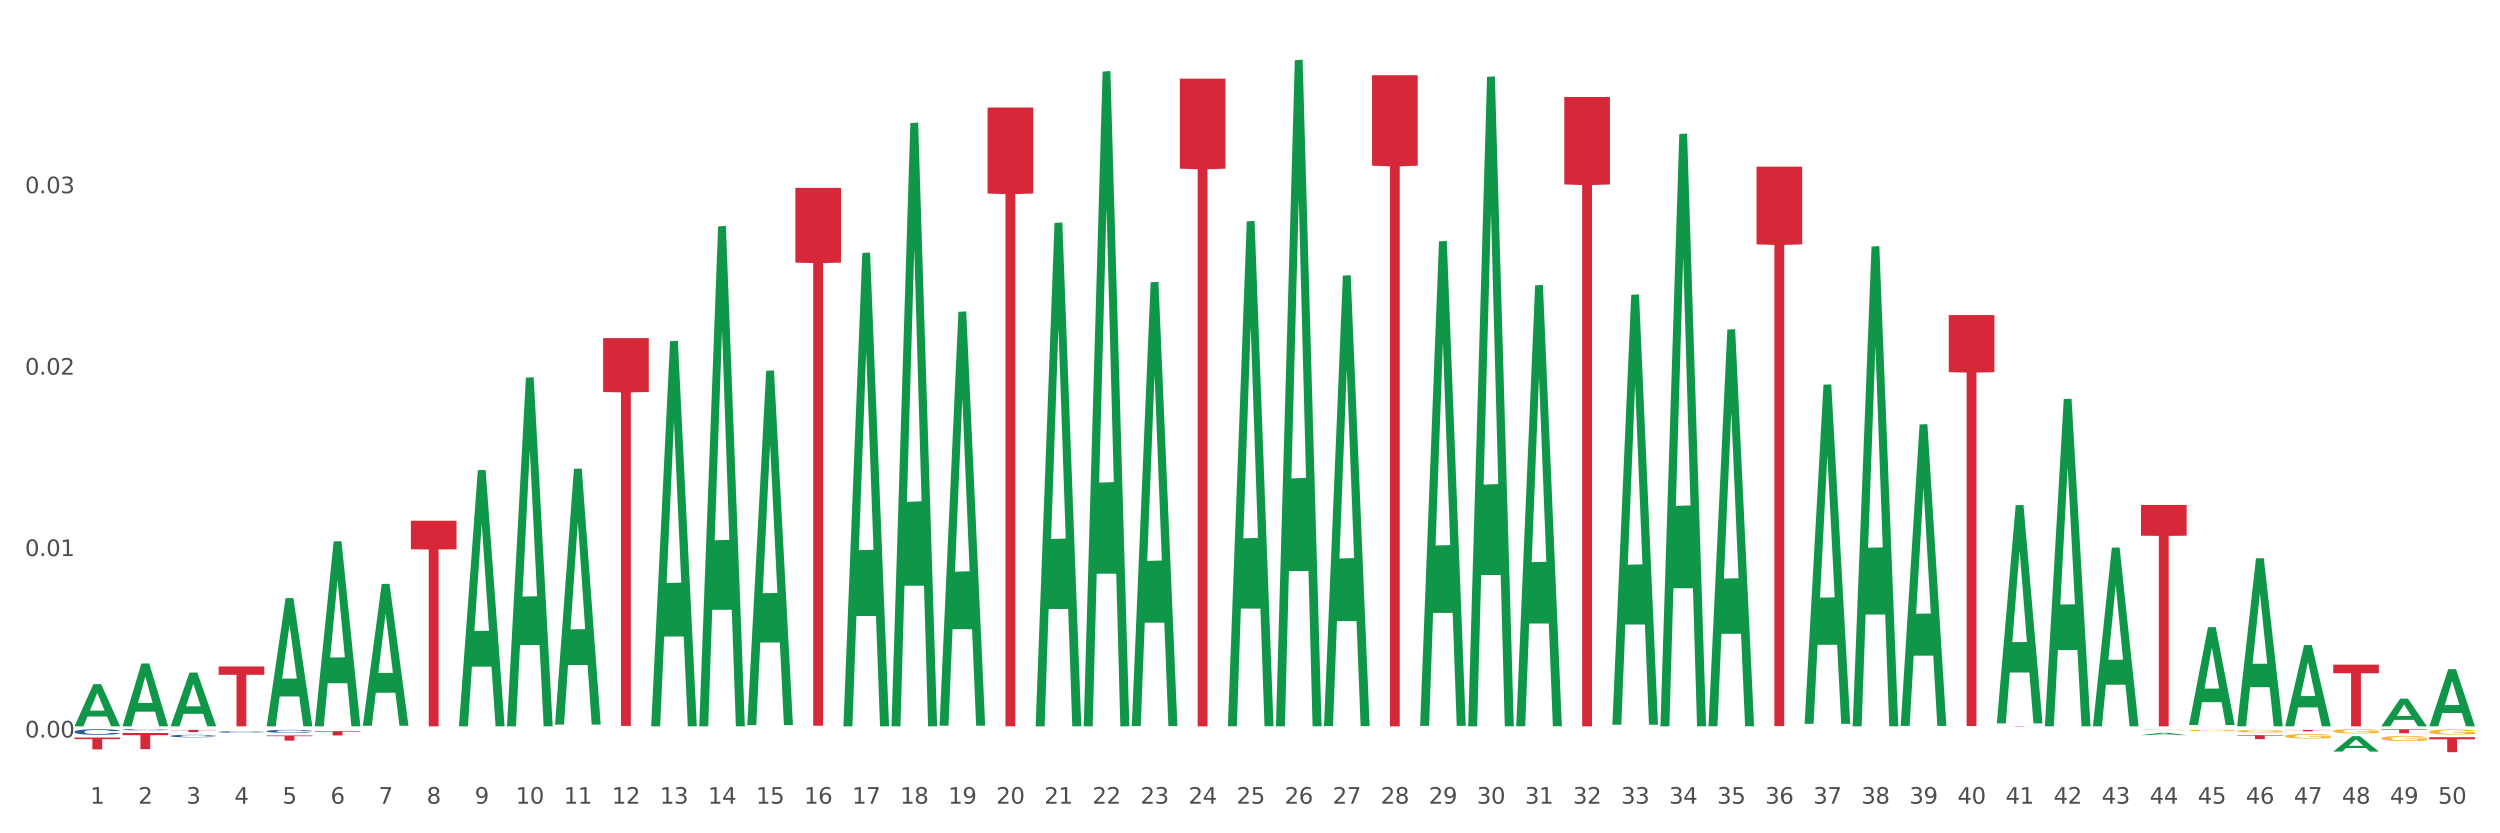 <?xml version="1.0" encoding="utf-8" standalone="no"?>
<!DOCTYPE svg PUBLIC "-//W3C//DTD SVG 1.1//EN"
  "http://www.w3.org/Graphics/SVG/1.1/DTD/svg11.dtd">
<svg xmlns:xlink="http://www.w3.org/1999/xlink" width="1080pt" height="360pt" viewBox="0 0 1080 360" xmlns="http://www.w3.org/2000/svg" version="1.1">
 <rect x="0" y="0" width="1080" height="360" fill="#333333" stroke="none"/>
 <defs>
  <style type="text/css">*{stroke-linejoin: round; stroke-linecap: butt}</style>
 </defs>
 <g id="figure_1">
  <g id="patch_1">
   <path d="M 0 360 
L 1080 360 
L 1080 0 
L 0 0 
z
" style="fill: #ffffff; stroke: #ffffff; stroke-linejoin: miter"/>
  </g>
  <g id="axes_1">
   <g id="matplotlib.axis_1">
    <g id="xtick_1">
     <g id="text_1">
      <!-- 1 -->
      <g style="fill: #4d4d4d" transform="translate(38.983 347.204) scale(0.096 -0.096)">
       <defs>
        <path id="DejaVuSans-31" d="M 794 531 
L 1825 531 
L 1825 4091 
L 703 3866 
L 703 4441 
L 1819 4666 
L 2450 4666 
L 2450 531 
L 3481 531 
L 3481 0 
L 794 0 
L 794 531 
z
" transform="scale(0.016)"/>
       </defs>
       <use xlink:href="#DejaVuSans-31"/>
      </g>
     </g>
    </g>
    <g id="xtick_2">
     <g id="text_2">
      <!-- 2 -->
      <g style="fill: #4d4d4d" transform="translate(59.744 347.204) scale(0.096 -0.096)">
       <defs>
        <path id="DejaVuSans-32" d="M 1228 531 
L 3431 531 
L 3431 0 
L 469 0 
L 469 531 
Q 828 903 1448 1529 
Q 2069 2156 2228 2338 
Q 2531 2678 2651 2914 
Q 2772 3150 2772 3378 
Q 2772 3750 2511 3984 
Q 2250 4219 1831 4219 
Q 1534 4219 1204 4116 
Q 875 4013 500 3803 
L 500 4441 
Q 881 4594 1212 4672 
Q 1544 4750 1819 4750 
Q 2544 4750 2975 4387 
Q 3406 4025 3406 3419 
Q 3406 3131 3298 2873 
Q 3191 2616 2906 2266 
Q 2828 2175 2409 1742 
Q 1991 1309 1228 531 
z
" transform="scale(0.016)"/>
       </defs>
       <use xlink:href="#DejaVuSans-32"/>
      </g>
     </g>
    </g>
    <g id="xtick_3">
     <g id="text_3">
      <!-- 3 -->
      <g style="fill: #4d4d4d" transform="translate(80.505 347.204) scale(0.096 -0.096)">
       <defs>
        <path id="DejaVuSans-33" d="M 2597 2516 
Q 3050 2419 3304 2112 
Q 3559 1806 3559 1356 
Q 3559 666 3084 287 
Q 2609 -91 1734 -91 
Q 1441 -91 1130 -33 
Q 819 25 488 141 
L 488 750 
Q 750 597 1062 519 
Q 1375 441 1716 441 
Q 2309 441 2620 675 
Q 2931 909 2931 1356 
Q 2931 1769 2642 2001 
Q 2353 2234 1838 2234 
L 1294 2234 
L 1294 2753 
L 1863 2753 
Q 2328 2753 2575 2939 
Q 2822 3125 2822 3475 
Q 2822 3834 2567 4026 
Q 2313 4219 1838 4219 
Q 1578 4219 1281 4162 
Q 984 4106 628 3988 
L 628 4550 
Q 988 4650 1302 4700 
Q 1616 4750 1894 4750 
Q 2613 4750 3031 4423 
Q 3450 4097 3450 3541 
Q 3450 3153 3228 2886 
Q 3006 2619 2597 2516 
z
" transform="scale(0.016)"/>
       </defs>
       <use xlink:href="#DejaVuSans-33"/>
      </g>
     </g>
    </g>
    <g id="xtick_4">
     <g id="text_4">
      <!-- 4 -->
      <g style="fill: #4d4d4d" transform="translate(101.266 347.204) scale(0.096 -0.096)">
       <defs>
        <path id="DejaVuSans-34" d="M 2419 4116 
L 825 1625 
L 2419 1625 
L 2419 4116 
z
M 2253 4666 
L 3047 4666 
L 3047 1625 
L 3713 1625 
L 3713 1100 
L 3047 1100 
L 3047 0 
L 2419 0 
L 2419 1100 
L 313 1100 
L 313 1709 
L 2253 4666 
z
" transform="scale(0.016)"/>
       </defs>
       <use xlink:href="#DejaVuSans-34"/>
      </g>
     </g>
    </g>
    <g id="xtick_5">
     <g id="text_5">
      <!-- 5 -->
      <g style="fill: #4d4d4d" transform="translate(122.028 347.204) scale(0.096 -0.096)">
       <defs>
        <path id="DejaVuSans-35" d="M 691 4666 
L 3169 4666 
L 3169 4134 
L 1269 4134 
L 1269 2991 
Q 1406 3038 1543 3061 
Q 1681 3084 1819 3084 
Q 2600 3084 3056 2656 
Q 3513 2228 3513 1497 
Q 3513 744 3044 326 
Q 2575 -91 1722 -91 
Q 1428 -91 1123 -41 
Q 819 9 494 109 
L 494 744 
Q 775 591 1075 516 
Q 1375 441 1709 441 
Q 2250 441 2565 725 
Q 2881 1009 2881 1497 
Q 2881 1984 2565 2268 
Q 2250 2553 1709 2553 
Q 1456 2553 1204 2497 
Q 953 2441 691 2322 
L 691 4666 
z
" transform="scale(0.016)"/>
       </defs>
       <use xlink:href="#DejaVuSans-35"/>
      </g>
     </g>
    </g>
    <g id="xtick_6">
     <g id="text_6">
      <!-- 6 -->
      <g style="fill: #4d4d4d" transform="translate(142.789 347.204) scale(0.096 -0.096)">
       <defs>
        <path id="DejaVuSans-36" d="M 2113 2584 
Q 1688 2584 1439 2293 
Q 1191 2003 1191 1497 
Q 1191 994 1439 701 
Q 1688 409 2113 409 
Q 2538 409 2786 701 
Q 3034 994 3034 1497 
Q 3034 2003 2786 2293 
Q 2538 2584 2113 2584 
z
M 3366 4563 
L 3366 3988 
Q 3128 4100 2886 4159 
Q 2644 4219 2406 4219 
Q 1781 4219 1451 3797 
Q 1122 3375 1075 2522 
Q 1259 2794 1537 2939 
Q 1816 3084 2150 3084 
Q 2853 3084 3261 2657 
Q 3669 2231 3669 1497 
Q 3669 778 3244 343 
Q 2819 -91 2113 -91 
Q 1303 -91 875 529 
Q 447 1150 447 2328 
Q 447 3434 972 4092 
Q 1497 4750 2381 4750 
Q 2619 4750 2861 4703 
Q 3103 4656 3366 4563 
z
" transform="scale(0.016)"/>
       </defs>
       <use xlink:href="#DejaVuSans-36"/>
      </g>
     </g>
    </g>
    <g id="xtick_7">
     <g id="text_7">
      <!-- 7 -->
      <g style="fill: #4d4d4d" transform="translate(163.55 347.204) scale(0.096 -0.096)">
       <defs>
        <path id="DejaVuSans-37" d="M 525 4666 
L 3525 4666 
L 3525 4397 
L 1831 0 
L 1172 0 
L 2766 4134 
L 525 4134 
L 525 4666 
z
" transform="scale(0.016)"/>
       </defs>
       <use xlink:href="#DejaVuSans-37"/>
      </g>
     </g>
    </g>
    <g id="xtick_8">
     <g id="text_8">
      <!-- 8 -->
      <g style="fill: #4d4d4d" transform="translate(184.311 347.204) scale(0.096 -0.096)">
       <defs>
        <path id="DejaVuSans-38" d="M 2034 2216 
Q 1584 2216 1326 1975 
Q 1069 1734 1069 1313 
Q 1069 891 1326 650 
Q 1584 409 2034 409 
Q 2484 409 2743 651 
Q 3003 894 3003 1313 
Q 3003 1734 2745 1975 
Q 2488 2216 2034 2216 
z
M 1403 2484 
Q 997 2584 770 2862 
Q 544 3141 544 3541 
Q 544 4100 942 4425 
Q 1341 4750 2034 4750 
Q 2731 4750 3128 4425 
Q 3525 4100 3525 3541 
Q 3525 3141 3298 2862 
Q 3072 2584 2669 2484 
Q 3125 2378 3379 2068 
Q 3634 1759 3634 1313 
Q 3634 634 3220 271 
Q 2806 -91 2034 -91 
Q 1263 -91 848 271 
Q 434 634 434 1313 
Q 434 1759 690 2068 
Q 947 2378 1403 2484 
z
M 1172 3481 
Q 1172 3119 1398 2916 
Q 1625 2713 2034 2713 
Q 2441 2713 2670 2916 
Q 2900 3119 2900 3481 
Q 2900 3844 2670 4047 
Q 2441 4250 2034 4250 
Q 1625 4250 1398 4047 
Q 1172 3844 1172 3481 
z
" transform="scale(0.016)"/>
       </defs>
       <use xlink:href="#DejaVuSans-38"/>
      </g>
     </g>
    </g>
    <g id="xtick_9">
     <g id="text_9">
      <!-- 9 -->
      <g style="fill: #4d4d4d" transform="translate(205.073 347.204) scale(0.096 -0.096)">
       <defs>
        <path id="DejaVuSans-39" d="M 703 97 
L 703 672 
Q 941 559 1184 500 
Q 1428 441 1663 441 
Q 2288 441 2617 861 
Q 2947 1281 2994 2138 
Q 2813 1869 2534 1725 
Q 2256 1581 1919 1581 
Q 1219 1581 811 2004 
Q 403 2428 403 3163 
Q 403 3881 828 4315 
Q 1253 4750 1959 4750 
Q 2769 4750 3195 4129 
Q 3622 3509 3622 2328 
Q 3622 1225 3098 567 
Q 2575 -91 1691 -91 
Q 1453 -91 1209 -44 
Q 966 3 703 97 
z
M 1959 2075 
Q 2384 2075 2632 2365 
Q 2881 2656 2881 3163 
Q 2881 3666 2632 3958 
Q 2384 4250 1959 4250 
Q 1534 4250 1286 3958 
Q 1038 3666 1038 3163 
Q 1038 2656 1286 2365 
Q 1534 2075 1959 2075 
z
" transform="scale(0.016)"/>
       </defs>
       <use xlink:href="#DejaVuSans-39"/>
      </g>
     </g>
    </g>
    <g id="xtick_10">
     <g id="text_10">
      <!-- 10 -->
      <g style="fill: #4d4d4d" transform="translate(222.78 347.204) scale(0.096 -0.096)">
       <defs>
        <path id="DejaVuSans-30" d="M 2034 4250 
Q 1547 4250 1301 3770 
Q 1056 3291 1056 2328 
Q 1056 1369 1301 889 
Q 1547 409 2034 409 
Q 2525 409 2770 889 
Q 3016 1369 3016 2328 
Q 3016 3291 2770 3770 
Q 2525 4250 2034 4250 
z
M 2034 4750 
Q 2819 4750 3233 4129 
Q 3647 3509 3647 2328 
Q 3647 1150 3233 529 
Q 2819 -91 2034 -91 
Q 1250 -91 836 529 
Q 422 1150 422 2328 
Q 422 3509 836 4129 
Q 1250 4750 2034 4750 
z
" transform="scale(0.016)"/>
       </defs>
       <use xlink:href="#DejaVuSans-31"/>
       <use xlink:href="#DejaVuSans-30" transform="translate(63.623 0)"/>
      </g>
     </g>
    </g>
    <g id="xtick_11">
     <g id="text_11">
      <!-- 11 -->
      <g style="fill: #4d4d4d" transform="translate(243.541 347.204) scale(0.096 -0.096)">
       <use xlink:href="#DejaVuSans-31"/>
       <use xlink:href="#DejaVuSans-31" transform="translate(63.623 0)"/>
      </g>
     </g>
    </g>
    <g id="xtick_12">
     <g id="text_12">
      <!-- 12 -->
      <g style="fill: #4d4d4d" transform="translate(264.302 347.204) scale(0.096 -0.096)">
       <use xlink:href="#DejaVuSans-31"/>
       <use xlink:href="#DejaVuSans-32" transform="translate(63.623 0)"/>
      </g>
     </g>
    </g>
    <g id="xtick_13">
     <g id="text_13">
      <!-- 13 -->
      <g style="fill: #4d4d4d" transform="translate(285.064 347.204) scale(0.096 -0.096)">
       <use xlink:href="#DejaVuSans-31"/>
       <use xlink:href="#DejaVuSans-33" transform="translate(63.623 0)"/>
      </g>
     </g>
    </g>
    <g id="xtick_14">
     <g id="text_14">
      <!-- 14 -->
      <g style="fill: #4d4d4d" transform="translate(305.825 347.204) scale(0.096 -0.096)">
       <use xlink:href="#DejaVuSans-31"/>
       <use xlink:href="#DejaVuSans-34" transform="translate(63.623 0)"/>
      </g>
     </g>
    </g>
    <g id="xtick_15">
     <g id="text_15">
      <!-- 15 -->
      <g style="fill: #4d4d4d" transform="translate(326.586 347.204) scale(0.096 -0.096)">
       <use xlink:href="#DejaVuSans-31"/>
       <use xlink:href="#DejaVuSans-35" transform="translate(63.623 0)"/>
      </g>
     </g>
    </g>
    <g id="xtick_16">
     <g id="text_16">
      <!-- 16 -->
      <g style="fill: #4d4d4d" transform="translate(347.348 347.204) scale(0.096 -0.096)">
       <use xlink:href="#DejaVuSans-31"/>
       <use xlink:href="#DejaVuSans-36" transform="translate(63.623 0)"/>
      </g>
     </g>
    </g>
    <g id="xtick_17">
     <g id="text_17">
      <!-- 17 -->
      <g style="fill: #4d4d4d" transform="translate(368.109 347.204) scale(0.096 -0.096)">
       <use xlink:href="#DejaVuSans-31"/>
       <use xlink:href="#DejaVuSans-37" transform="translate(63.623 0)"/>
      </g>
     </g>
    </g>
    <g id="xtick_18">
     <g id="text_18">
      <!-- 18 -->
      <g style="fill: #4d4d4d" transform="translate(388.87 347.204) scale(0.096 -0.096)">
       <use xlink:href="#DejaVuSans-31"/>
       <use xlink:href="#DejaVuSans-38" transform="translate(63.623 0)"/>
      </g>
     </g>
    </g>
    <g id="xtick_19">
     <g id="text_19">
      <!-- 19 -->
      <g style="fill: #4d4d4d" transform="translate(409.631 347.204) scale(0.096 -0.096)">
       <use xlink:href="#DejaVuSans-31"/>
       <use xlink:href="#DejaVuSans-39" transform="translate(63.623 0)"/>
      </g>
     </g>
    </g>
    <g id="xtick_20">
     <g id="text_20">
      <!-- 20 -->
      <g style="fill: #4d4d4d" transform="translate(430.393 347.204) scale(0.096 -0.096)">
       <use xlink:href="#DejaVuSans-32"/>
       <use xlink:href="#DejaVuSans-30" transform="translate(63.623 0)"/>
      </g>
     </g>
    </g>
    <g id="xtick_21">
     <g id="text_21">
      <!-- 21 -->
      <g style="fill: #4d4d4d" transform="translate(451.154 347.204) scale(0.096 -0.096)">
       <use xlink:href="#DejaVuSans-32"/>
       <use xlink:href="#DejaVuSans-31" transform="translate(63.623 0)"/>
      </g>
     </g>
    </g>
    <g id="xtick_22">
     <g id="text_22">
      <!-- 22 -->
      <g style="fill: #4d4d4d" transform="translate(471.915 347.204) scale(0.096 -0.096)">
       <use xlink:href="#DejaVuSans-32"/>
       <use xlink:href="#DejaVuSans-32" transform="translate(63.623 0)"/>
      </g>
     </g>
    </g>
    <g id="xtick_23">
     <g id="text_23">
      <!-- 23 -->
      <g style="fill: #4d4d4d" transform="translate(492.676 347.204) scale(0.096 -0.096)">
       <use xlink:href="#DejaVuSans-32"/>
       <use xlink:href="#DejaVuSans-33" transform="translate(63.623 0)"/>
      </g>
     </g>
    </g>
    <g id="xtick_24">
     <g id="text_24">
      <!-- 24 -->
      <g style="fill: #4d4d4d" transform="translate(513.438 347.204) scale(0.096 -0.096)">
       <use xlink:href="#DejaVuSans-32"/>
       <use xlink:href="#DejaVuSans-34" transform="translate(63.623 0)"/>
      </g>
     </g>
    </g>
    <g id="xtick_25">
     <g id="text_25">
      <!-- 25 -->
      <g style="fill: #4d4d4d" transform="translate(534.199 347.204) scale(0.096 -0.096)">
       <use xlink:href="#DejaVuSans-32"/>
       <use xlink:href="#DejaVuSans-35" transform="translate(63.623 0)"/>
      </g>
     </g>
    </g>
    <g id="xtick_26">
     <g id="text_26">
      <!-- 26 -->
      <g style="fill: #4d4d4d" transform="translate(554.96 347.204) scale(0.096 -0.096)">
       <use xlink:href="#DejaVuSans-32"/>
       <use xlink:href="#DejaVuSans-36" transform="translate(63.623 0)"/>
      </g>
     </g>
    </g>
    <g id="xtick_27">
     <g id="text_27">
      <!-- 27 -->
      <g style="fill: #4d4d4d" transform="translate(575.721 347.204) scale(0.096 -0.096)">
       <use xlink:href="#DejaVuSans-32"/>
       <use xlink:href="#DejaVuSans-37" transform="translate(63.623 0)"/>
      </g>
     </g>
    </g>
    <g id="xtick_28">
     <g id="text_28">
      <!-- 28 -->
      <g style="fill: #4d4d4d" transform="translate(596.483 347.204) scale(0.096 -0.096)">
       <use xlink:href="#DejaVuSans-32"/>
       <use xlink:href="#DejaVuSans-38" transform="translate(63.623 0)"/>
      </g>
     </g>
    </g>
    <g id="xtick_29">
     <g id="text_29">
      <!-- 29 -->
      <g style="fill: #4d4d4d" transform="translate(617.244 347.204) scale(0.096 -0.096)">
       <use xlink:href="#DejaVuSans-32"/>
       <use xlink:href="#DejaVuSans-39" transform="translate(63.623 0)"/>
      </g>
     </g>
    </g>
    <g id="xtick_30">
     <g id="text_30">
      <!-- 30 -->
      <g style="fill: #4d4d4d" transform="translate(638.005 347.204) scale(0.096 -0.096)">
       <use xlink:href="#DejaVuSans-33"/>
       <use xlink:href="#DejaVuSans-30" transform="translate(63.623 0)"/>
      </g>
     </g>
    </g>
    <g id="xtick_31">
     <g id="text_31">
      <!-- 31 -->
      <g style="fill: #4d4d4d" transform="translate(658.766 347.204) scale(0.096 -0.096)">
       <use xlink:href="#DejaVuSans-33"/>
       <use xlink:href="#DejaVuSans-31" transform="translate(63.623 0)"/>
      </g>
     </g>
    </g>
    <g id="xtick_32">
     <g id="text_32">
      <!-- 32 -->
      <g style="fill: #4d4d4d" transform="translate(679.528 347.204) scale(0.096 -0.096)">
       <use xlink:href="#DejaVuSans-33"/>
       <use xlink:href="#DejaVuSans-32" transform="translate(63.623 0)"/>
      </g>
     </g>
    </g>
    <g id="xtick_33">
     <g id="text_33">
      <!-- 33 -->
      <g style="fill: #4d4d4d" transform="translate(700.289 347.204) scale(0.096 -0.096)">
       <use xlink:href="#DejaVuSans-33"/>
       <use xlink:href="#DejaVuSans-33" transform="translate(63.623 0)"/>
      </g>
     </g>
    </g>
    <g id="xtick_34">
     <g id="text_34">
      <!-- 34 -->
      <g style="fill: #4d4d4d" transform="translate(721.05 347.204) scale(0.096 -0.096)">
       <use xlink:href="#DejaVuSans-33"/>
       <use xlink:href="#DejaVuSans-34" transform="translate(63.623 0)"/>
      </g>
     </g>
    </g>
    <g id="xtick_35">
     <g id="text_35">
      <!-- 35 -->
      <g style="fill: #4d4d4d" transform="translate(741.811 347.204) scale(0.096 -0.096)">
       <use xlink:href="#DejaVuSans-33"/>
       <use xlink:href="#DejaVuSans-35" transform="translate(63.623 0)"/>
      </g>
     </g>
    </g>
    <g id="xtick_36">
     <g id="text_36">
      <!-- 36 -->
      <g style="fill: #4d4d4d" transform="translate(762.573 347.204) scale(0.096 -0.096)">
       <use xlink:href="#DejaVuSans-33"/>
       <use xlink:href="#DejaVuSans-36" transform="translate(63.623 0)"/>
      </g>
     </g>
    </g>
    <g id="xtick_37">
     <g id="text_37">
      <!-- 37 -->
      <g style="fill: #4d4d4d" transform="translate(783.334 347.204) scale(0.096 -0.096)">
       <use xlink:href="#DejaVuSans-33"/>
       <use xlink:href="#DejaVuSans-37" transform="translate(63.623 0)"/>
      </g>
     </g>
    </g>
    <g id="xtick_38">
     <g id="text_38">
      <!-- 38 -->
      <g style="fill: #4d4d4d" transform="translate(804.095 347.204) scale(0.096 -0.096)">
       <use xlink:href="#DejaVuSans-33"/>
       <use xlink:href="#DejaVuSans-38" transform="translate(63.623 0)"/>
      </g>
     </g>
    </g>
    <g id="xtick_39">
     <g id="text_39">
      <!-- 39 -->
      <g style="fill: #4d4d4d" transform="translate(824.857 347.204) scale(0.096 -0.096)">
       <use xlink:href="#DejaVuSans-33"/>
       <use xlink:href="#DejaVuSans-39" transform="translate(63.623 0)"/>
      </g>
     </g>
    </g>
    <g id="xtick_40">
     <g id="text_40">
      <!-- 40 -->
      <g style="fill: #4d4d4d" transform="translate(845.618 347.204) scale(0.096 -0.096)">
       <use xlink:href="#DejaVuSans-34"/>
       <use xlink:href="#DejaVuSans-30" transform="translate(63.623 0)"/>
      </g>
     </g>
    </g>
    <g id="xtick_41">
     <g id="text_41">
      <!-- 41 -->
      <g style="fill: #4d4d4d" transform="translate(866.379 347.204) scale(0.096 -0.096)">
       <use xlink:href="#DejaVuSans-34"/>
       <use xlink:href="#DejaVuSans-31" transform="translate(63.623 0)"/>
      </g>
     </g>
    </g>
    <g id="xtick_42">
     <g id="text_42">
      <!-- 42 -->
      <g style="fill: #4d4d4d" transform="translate(887.14 347.204) scale(0.096 -0.096)">
       <use xlink:href="#DejaVuSans-34"/>
       <use xlink:href="#DejaVuSans-32" transform="translate(63.623 0)"/>
      </g>
     </g>
    </g>
    <g id="xtick_43">
     <g id="text_43">
      <!-- 43 -->
      <g style="fill: #4d4d4d" transform="translate(907.902 347.204) scale(0.096 -0.096)">
       <use xlink:href="#DejaVuSans-34"/>
       <use xlink:href="#DejaVuSans-33" transform="translate(63.623 0)"/>
      </g>
     </g>
    </g>
    <g id="xtick_44">
     <g id="text_44">
      <!-- 44 -->
      <g style="fill: #4d4d4d" transform="translate(928.663 347.204) scale(0.096 -0.096)">
       <use xlink:href="#DejaVuSans-34"/>
       <use xlink:href="#DejaVuSans-34" transform="translate(63.623 0)"/>
      </g>
     </g>
    </g>
    <g id="xtick_45">
     <g id="text_45">
      <!-- 45 -->
      <g style="fill: #4d4d4d" transform="translate(949.424 347.204) scale(0.096 -0.096)">
       <use xlink:href="#DejaVuSans-34"/>
       <use xlink:href="#DejaVuSans-35" transform="translate(63.623 0)"/>
      </g>
     </g>
    </g>
    <g id="xtick_46">
     <g id="text_46">
      <!-- 46 -->
      <g style="fill: #4d4d4d" transform="translate(970.185 347.204) scale(0.096 -0.096)">
       <use xlink:href="#DejaVuSans-34"/>
       <use xlink:href="#DejaVuSans-36" transform="translate(63.623 0)"/>
      </g>
     </g>
    </g>
    <g id="xtick_47">
     <g id="text_47">
      <!-- 47 -->
      <g style="fill: #4d4d4d" transform="translate(990.947 347.204) scale(0.096 -0.096)">
       <use xlink:href="#DejaVuSans-34"/>
       <use xlink:href="#DejaVuSans-37" transform="translate(63.623 0)"/>
      </g>
     </g>
    </g>
    <g id="xtick_48">
     <g id="text_48">
      <!-- 48 -->
      <g style="fill: #4d4d4d" transform="translate(1011.708 347.204) scale(0.096 -0.096)">
       <use xlink:href="#DejaVuSans-34"/>
       <use xlink:href="#DejaVuSans-38" transform="translate(63.623 0)"/>
      </g>
     </g>
    </g>
    <g id="xtick_49">
     <g id="text_49">
      <!-- 49 -->
      <g style="fill: #4d4d4d" transform="translate(1032.469 347.204) scale(0.096 -0.096)">
       <use xlink:href="#DejaVuSans-34"/>
       <use xlink:href="#DejaVuSans-39" transform="translate(63.623 0)"/>
      </g>
     </g>
    </g>
    <g id="xtick_50">
     <g id="text_50">
      <!-- 50 -->
      <g style="fill: #4d4d4d" transform="translate(1053.23 347.204) scale(0.096 -0.096)">
       <use xlink:href="#DejaVuSans-35"/>
       <use xlink:href="#DejaVuSans-30" transform="translate(63.623 0)"/>
      </g>
     </g>
    </g>
    <g id="xtick_51"/>
    <g id="xtick_52"/>
    <g id="xtick_53"/>
    <g id="xtick_54"/>
    <g id="xtick_55"/>
    <g id="xtick_56"/>
    <g id="xtick_57"/>
    <g id="xtick_58"/>
    <g id="xtick_59"/>
    <g id="xtick_60"/>
    <g id="xtick_61"/>
    <g id="xtick_62"/>
    <g id="xtick_63"/>
    <g id="xtick_64"/>
    <g id="xtick_65"/>
    <g id="xtick_66"/>
    <g id="xtick_67"/>
    <g id="xtick_68"/>
    <g id="xtick_69"/>
    <g id="xtick_70"/>
    <g id="xtick_71"/>
    <g id="xtick_72"/>
    <g id="xtick_73"/>
    <g id="xtick_74"/>
    <g id="xtick_75"/>
    <g id="xtick_76"/>
    <g id="xtick_77"/>
    <g id="xtick_78"/>
    <g id="xtick_79"/>
    <g id="xtick_80"/>
    <g id="xtick_81"/>
    <g id="xtick_82"/>
    <g id="xtick_83"/>
    <g id="xtick_84"/>
    <g id="xtick_85"/>
    <g id="xtick_86"/>
    <g id="xtick_87"/>
    <g id="xtick_88"/>
    <g id="xtick_89"/>
    <g id="xtick_90"/>
    <g id="xtick_91"/>
    <g id="xtick_92"/>
    <g id="xtick_93"/>
    <g id="xtick_94"/>
    <g id="xtick_95"/>
    <g id="xtick_96"/>
    <g id="xtick_97"/>
    <g id="xtick_98"/>
    <g id="xtick_99"/>
   </g>
   <g id="matplotlib.axis_2">
    <g id="ytick_1">
     <g id="text_51">
      <!-- 0.00 -->
      <g style="fill: #4d4d4d" transform="translate(10.8 318.589) scale(0.096 -0.096)">
       <defs>
        <path id="DejaVuSans-2e" d="M 684 794 
L 1344 794 
L 1344 0 
L 684 0 
L 684 794 
z
" transform="scale(0.016)"/>
       </defs>
       <use xlink:href="#DejaVuSans-30"/>
       <use xlink:href="#DejaVuSans-2e" transform="translate(63.623 0)"/>
       <use xlink:href="#DejaVuSans-30" transform="translate(95.41 0)"/>
       <use xlink:href="#DejaVuSans-30" transform="translate(159.033 0)"/>
      </g>
     </g>
    </g>
    <g id="ytick_2">
     <g id="text_52">
      <!-- 0.01 -->
      <g style="fill: #4d4d4d" transform="translate(10.8 240.221) scale(0.096 -0.096)">
       <use xlink:href="#DejaVuSans-30"/>
       <use xlink:href="#DejaVuSans-2e" transform="translate(63.623 0)"/>
       <use xlink:href="#DejaVuSans-30" transform="translate(95.41 0)"/>
       <use xlink:href="#DejaVuSans-31" transform="translate(159.033 0)"/>
      </g>
     </g>
    </g>
    <g id="ytick_3">
     <g id="text_53">
      <!-- 0.02 -->
      <g style="fill: #4d4d4d" transform="translate(10.8 161.853) scale(0.096 -0.096)">
       <use xlink:href="#DejaVuSans-30"/>
       <use xlink:href="#DejaVuSans-2e" transform="translate(63.623 0)"/>
       <use xlink:href="#DejaVuSans-30" transform="translate(95.41 0)"/>
       <use xlink:href="#DejaVuSans-32" transform="translate(159.033 0)"/>
      </g>
     </g>
    </g>
    <g id="ytick_4">
     <g id="text_54">
      <!-- 0.03 -->
      <g style="fill: #4d4d4d" transform="translate(10.8 83.485) scale(0.096 -0.096)">
       <use xlink:href="#DejaVuSans-30"/>
       <use xlink:href="#DejaVuSans-2e" transform="translate(63.623 0)"/>
       <use xlink:href="#DejaVuSans-30" transform="translate(95.41 0)"/>
       <use xlink:href="#DejaVuSans-33" transform="translate(159.033 0)"/>
      </g>
     </g>
    </g>
    <g id="ytick_5"/>
    <g id="ytick_6"/>
    <g id="ytick_7"/>
    <g id="ytick_8"/>
   </g>
   <g id="PolyCollection_1">
    <path d="M 32.175 313.75 
L 32.195 313.733 
L 40.329 295.561 
L 43.704 295.544 
L 51.898 313.785 
L 47.994 313.785 
L 46.225 309.537 
L 37.828 309.537 
L 37.767 309.605 
L 36.059 313.785 
L 32.175 313.785 
L 32.175 313.75 
L 38.885 307.002 
L 45.168 306.985 
L 42.057 299.432 
L 42.016 299.397 
L 41.976 299.449 
L 38.865 306.985 
L 38.885 307.002 
L 32.175 313.75 
z
" clip-path="url(#p33992b8ba7)" style="fill: #109648"/>
    <path d="M 426.639 46.463 
L 446.362 46.463 
L 446.362 83.605 
L 438.604 83.856 
L 438.604 313.735 
L 434.351 313.735 
L 434.351 83.856 
L 426.639 83.605 
L 426.639 46.714 
L 426.639 46.463 
z
" clip-path="url(#p33992b8ba7)" style="fill: #d62839"/>
    <path d="M 509.684 33.982 
L 529.407 33.982 
L 529.407 72.865 
L 521.649 73.128 
L 521.649 313.785 
L 517.396 313.785 
L 517.396 73.128 
L 509.684 72.865 
L 509.684 34.244 
L 509.684 33.982 
z
" clip-path="url(#p33992b8ba7)" style="fill: #d62839"/>
    <path d="M 592.729 32.498 
L 612.452 32.498 
L 612.452 71.588 
L 604.694 71.852 
L 604.694 313.785 
L 600.441 313.785 
L 600.441 71.852 
L 592.729 71.588 
L 592.729 32.762 
L 592.729 32.498 
z
" clip-path="url(#p33992b8ba7)" style="fill: #d62839"/>
    <path d="M 675.774 41.903 
L 695.497 41.903 
L 695.497 79.684 
L 687.739 79.939 
L 687.739 313.776 
L 683.486 313.776 
L 683.486 79.939 
L 675.774 79.684 
L 675.774 42.158 
L 675.774 41.903 
z
" clip-path="url(#p33992b8ba7)" style="fill: #d62839"/>
    <path d="M 758.819 71.989 
L 778.542 71.989 
L 778.542 105.574 
L 770.784 105.801 
L 770.784 313.664 
L 766.531 313.664 
L 766.531 105.801 
L 758.819 105.574 
L 758.819 72.216 
L 758.819 71.989 
z
" clip-path="url(#p33992b8ba7)" style="fill: #d62839"/>
    <path d="M 841.864 136.11 
L 861.587 136.11 
L 861.587 160.779 
L 853.829 160.946 
L 853.829 313.629 
L 849.576 313.629 
L 849.576 160.946 
L 841.864 160.779 
L 841.864 136.277 
L 841.864 136.11 
z
" clip-path="url(#p33992b8ba7)" style="fill: #d62839"/>
    <path d="M 862.625 313.655 
L 882.349 313.655 
L 882.349 313.673 
L 874.59 313.673 
L 874.59 313.785 
L 870.337 313.785 
L 870.337 313.673 
L 862.625 313.673 
L 862.625 313.655 
L 862.625 313.655 
z
" clip-path="url(#p33992b8ba7)" style="fill: #d62839"/>
    <path d="M 924.909 218.129 
L 944.632 218.129 
L 944.632 231.422 
L 936.874 231.512 
L 936.874 313.785 
L 932.621 313.785 
L 932.621 231.512 
L 924.909 231.422 
L 924.909 218.219 
L 924.909 218.129 
z
" clip-path="url(#p33992b8ba7)" style="fill: #d62839"/>
    <path d="M 966.432 317.565 
L 986.155 317.565 
L 986.155 317.805 
L 978.397 317.806 
L 978.397 319.292 
L 974.143 319.292 
L 974.143 317.806 
L 966.432 317.805 
L 966.432 317.566 
L 966.432 317.565 
z
" clip-path="url(#p33992b8ba7)" style="fill: #d62839"/>
    <path d="M 987.193 315.316 
L 1006.916 315.316 
L 1006.916 315.402 
L 999.158 315.403 
L 999.158 315.938 
L 994.905 315.938 
L 994.905 315.403 
L 987.193 315.402 
L 987.193 315.316 
L 987.193 315.316 
z
" clip-path="url(#p33992b8ba7)" style="fill: #d62839"/>
    <path d="M 1007.954 287.138 
L 1027.677 287.138 
L 1027.677 290.841 
L 1019.919 290.866 
L 1019.919 313.785 
L 1015.666 313.785 
L 1015.666 290.866 
L 1007.954 290.841 
L 1007.954 287.163 
L 1007.954 287.138 
z
" clip-path="url(#p33992b8ba7)" style="fill: #d62839"/>
    <path d="M 1028.716 315.024 
L 1048.439 315.024 
L 1048.439 315.267 
L 1040.68 315.269 
L 1040.68 316.775 
L 1036.427 316.775 
L 1036.427 315.269 
L 1028.716 315.267 
L 1028.716 315.025 
L 1028.716 315.024 
z
" clip-path="url(#p33992b8ba7)" style="fill: #d62839"/>
    <path d="M 1049.477 318.484 
L 1069.2 318.484 
L 1069.2 319.383 
L 1061.442 319.389 
L 1061.442 324.95 
L 1057.188 324.95 
L 1057.188 319.389 
L 1049.477 319.383 
L 1049.477 318.49 
L 1049.477 318.484 
z
" clip-path="url(#p33992b8ba7)" style="fill: #d62839"/>
    <path d="M 52.936 315.194 
L 52.96 315.194 
L 52.96 315.18 
L 53.03 315.162 
L 53.286 315.128 
L 53.612 315.102 
L 54.172 315.072 
L 54.475 315.06 
L 54.871 315.046 
L 55.687 315.023 
L 56.62 315.004 
L 57.273 314.993 
L 57.762 314.986 
L 58.858 314.974 
L 59.487 314.969 
L 60.14 314.965 
L 60.7 314.962 
L 61.632 314.958 
L 62.378 314.957 
L 63.241 314.956 
L 63.964 314.957 
L 64.919 314.959 
L 66.318 314.965 
L 66.854 314.968 
L 67.577 314.974 
L 68.323 314.981 
L 68.929 314.989 
L 69.629 315 
L 70.351 315.015 
L 71.051 315.033 
L 71.54 315.05 
L 71.937 315.068 
L 72.286 315.09 
L 72.543 315.114 
L 72.659 315.133 
L 68.393 315.133 
L 68.277 315.116 
L 68.043 315.096 
L 67.81 315.083 
L 67.554 315.072 
L 67.157 315.06 
L 66.808 315.053 
L 66.225 315.043 
L 65.689 315.038 
L 65.246 315.034 
L 64.71 315.031 
L 63.567 315.028 
L 62.751 315.028 
L 62.238 315.029 
L 61.609 315.032 
L 61.073 315.035 
L 60.443 315.041 
L 59.954 315.047 
L 59.464 315.056 
L 59.184 315.061 
L 58.765 315.072 
L 58.485 315.081 
L 58.112 315.096 
L 57.902 315.106 
L 57.529 315.134 
L 57.366 315.154 
L 57.296 315.168 
L 57.249 315.184 
L 57.249 315.259 
L 57.389 315.293 
L 57.506 315.308 
L 57.692 315.324 
L 58.042 315.345 
L 58.555 315.366 
L 59.091 315.381 
L 59.534 315.39 
L 59.954 315.397 
L 60.373 315.403 
L 60.886 315.407 
L 61.306 315.41 
L 61.935 315.413 
L 62.681 315.415 
L 63.264 315.415 
L 64.453 315.412 
L 64.989 315.41 
L 65.502 315.406 
L 66.062 315.401 
L 66.505 315.395 
L 66.761 315.391 
L 67.181 315.382 
L 67.507 315.372 
L 67.787 315.361 
L 67.973 315.351 
L 68.183 315.337 
L 68.346 315.32 
L 68.393 315.312 
L 72.659 315.312 
L 72.566 315.329 
L 72.403 315.346 
L 72.077 315.369 
L 71.82 315.382 
L 71.424 315.398 
L 71.004 315.411 
L 70.421 315.426 
L 69.885 315.437 
L 69.326 315.447 
L 68.719 315.456 
L 67.624 315.468 
L 67.227 315.471 
L 66.388 315.477 
L 65.735 315.48 
L 64.78 315.484 
L 63.8 315.486 
L 62.775 315.486 
L 61.865 315.485 
L 60.863 315.482 
L 60.233 315.479 
L 59.534 315.475 
L 58.718 315.468 
L 57.949 315.46 
L 57.226 315.45 
L 56.55 315.439 
L 55.92 315.427 
L 55.104 315.406 
L 54.498 315.386 
L 54.055 315.367 
L 53.752 315.351 
L 53.449 315.33 
L 53.286 315.316 
L 53.03 315.283 
L 52.936 315.251 
L 52.936 315.194 
z
" clip-path="url(#p33992b8ba7)" style="fill: #255c99"/>
    <path d="M 1049.477 313.738 
L 1049.497 313.715 
L 1057.63 289.07 
L 1061.006 289.047 
L 1069.2 313.785 
L 1065.296 313.785 
L 1063.527 308.024 
L 1055.129 308.024 
L 1055.068 308.117 
L 1053.36 313.785 
L 1049.477 313.785 
L 1049.477 313.738 
L 1056.187 304.586 
L 1062.47 304.563 
L 1059.359 294.32 
L 1059.318 294.273 
L 1059.277 294.343 
L 1056.166 304.563 
L 1056.187 304.586 
L 1049.477 313.738 
z
" clip-path="url(#p33992b8ba7)" style="fill: #109648"/>
    <path d="M 343.594 81.164 
L 363.317 81.164 
L 363.317 113.452 
L 355.559 113.67 
L 355.559 313.503 
L 351.306 313.503 
L 351.306 113.67 
L 343.594 113.452 
L 343.594 81.382 
L 343.594 81.164 
z
" clip-path="url(#p33992b8ba7)" style="fill: #d62839"/>
    <path d="M 1028.716 313.762 
L 1028.736 313.751 
L 1036.869 301.814 
L 1040.244 301.803 
L 1048.439 313.785 
L 1044.535 313.785 
L 1042.766 310.995 
L 1034.368 310.995 
L 1034.307 311.04 
L 1032.599 313.785 
L 1028.716 313.785 
L 1028.716 313.762 
L 1035.425 309.329 
L 1041.708 309.318 
L 1038.597 304.357 
L 1038.557 304.334 
L 1038.516 304.368 
L 1035.405 309.318 
L 1035.425 309.329 
L 1028.716 313.762 
z
" clip-path="url(#p33992b8ba7)" style="fill: #109648"/>
    <path d="M 260.549 146.068 
L 280.272 146.068 
L 280.272 169.351 
L 272.514 169.509 
L 272.514 313.616 
L 268.261 313.616 
L 268.261 169.509 
L 260.549 169.351 
L 260.549 146.225 
L 260.549 146.068 
z
" clip-path="url(#p33992b8ba7)" style="fill: #d62839"/>
    <path d="M 135.981 315.854 
L 155.705 315.854 
L 155.705 316.113 
L 147.946 316.114 
L 147.946 317.714 
L 143.693 317.714 
L 143.693 316.114 
L 135.981 316.113 
L 135.981 315.856 
L 135.981 315.854 
z
" clip-path="url(#p33992b8ba7)" style="fill: #d62839"/>
    <path d="M 73.698 317.925 
L 73.721 317.924 
L 73.721 317.896 
L 73.791 317.857 
L 74.047 317.787 
L 74.374 317.733 
L 74.933 317.671 
L 75.236 317.644 
L 75.633 317.615 
L 76.449 317.568 
L 77.381 317.527 
L 78.034 317.505 
L 78.523 317.491 
L 79.619 317.466 
L 80.249 317.455 
L 80.901 317.446 
L 81.461 317.439 
L 82.393 317.432 
L 83.139 317.429 
L 84.002 317.428 
L 84.725 317.429 
L 85.681 317.433 
L 87.079 317.446 
L 87.616 317.453 
L 88.338 317.465 
L 89.084 317.481 
L 89.691 317.497 
L 90.39 317.52 
L 91.113 317.55 
L 91.812 317.589 
L 92.302 317.624 
L 92.698 317.662 
L 93.048 317.707 
L 93.304 317.756 
L 93.421 317.798 
L 89.154 317.798 
L 89.038 317.76 
L 88.805 317.72 
L 88.572 317.693 
L 88.315 317.671 
L 87.919 317.645 
L 87.569 317.629 
L 86.986 317.61 
L 86.45 317.598 
L 86.007 317.591 
L 85.471 317.585 
L 84.328 317.579 
L 83.512 317.579 
L 83 317.581 
L 82.37 317.586 
L 81.834 317.593 
L 81.204 317.605 
L 80.715 317.618 
L 80.225 317.635 
L 79.946 317.647 
L 79.526 317.67 
L 79.246 317.688 
L 78.873 317.719 
L 78.663 317.741 
L 78.29 317.799 
L 78.127 317.841 
L 78.057 317.87 
L 78.011 317.903 
L 78.011 318.06 
L 78.15 318.131 
L 78.267 318.161 
L 78.453 318.195 
L 78.803 318.24 
L 79.316 318.283 
L 79.852 318.315 
L 80.295 318.334 
L 80.715 318.348 
L 81.135 318.359 
L 81.647 318.369 
L 82.067 318.375 
L 82.697 318.381 
L 83.443 318.384 
L 84.025 318.384 
L 85.214 318.379 
L 85.751 318.374 
L 86.263 318.367 
L 86.823 318.356 
L 87.266 318.344 
L 87.522 318.335 
L 87.942 318.316 
L 88.268 318.295 
L 88.548 318.272 
L 88.735 318.252 
L 88.945 318.222 
L 89.108 318.187 
L 89.154 318.169 
L 93.421 318.169 
L 93.327 318.206 
L 93.164 318.241 
L 92.838 318.288 
L 92.581 318.316 
L 92.185 318.349 
L 91.765 318.377 
L 91.183 318.408 
L 90.646 318.432 
L 90.087 318.452 
L 89.481 318.47 
L 88.385 318.495 
L 87.989 318.502 
L 87.149 318.514 
L 86.497 318.521 
L 85.541 318.529 
L 84.562 318.533 
L 83.536 318.534 
L 82.627 318.532 
L 81.624 318.525 
L 80.995 318.519 
L 80.295 318.51 
L 79.479 318.496 
L 78.71 318.479 
L 77.987 318.459 
L 77.311 318.436 
L 76.682 318.409 
L 75.866 318.366 
L 75.26 318.324 
L 74.817 318.284 
L 74.513 318.251 
L 74.21 318.209 
L 74.047 318.179 
L 73.791 318.109 
L 73.698 318.043 
L 73.698 317.925 
z
" clip-path="url(#p33992b8ba7)" style="fill: #255c99"/>
    <path d="M 94.459 316.189 
L 94.482 316.189 
L 94.482 316.172 
L 94.552 316.15 
L 94.808 316.109 
L 95.135 316.077 
L 95.694 316.041 
L 95.997 316.025 
L 96.394 316.008 
L 97.21 315.981 
L 98.142 315.957 
L 98.795 315.944 
L 99.285 315.936 
L 100.38 315.921 
L 101.01 315.914 
L 101.663 315.909 
L 102.222 315.906 
L 103.155 315.901 
L 103.901 315.9 
L 104.763 315.899 
L 105.486 315.9 
L 106.442 315.902 
L 107.841 315.909 
L 108.377 315.913 
L 109.1 315.92 
L 109.846 315.93 
L 110.452 315.939 
L 111.151 315.953 
L 111.874 315.97 
L 112.573 315.993 
L 113.063 316.014 
L 113.459 316.035 
L 113.809 316.062 
L 114.065 316.091 
L 114.182 316.115 
L 109.916 316.115 
L 109.799 316.093 
L 109.566 316.07 
L 109.333 316.054 
L 109.076 316.041 
L 108.68 316.026 
L 108.33 316.017 
L 107.747 316.005 
L 107.211 315.998 
L 106.768 315.994 
L 106.232 315.991 
L 105.09 315.987 
L 104.274 315.987 
L 103.761 315.988 
L 103.131 315.991 
L 102.595 315.995 
L 101.966 316.002 
L 101.476 316.01 
L 100.987 316.02 
L 100.707 316.027 
L 100.287 316.04 
L 100.007 316.051 
L 99.634 316.069 
L 99.425 316.082 
L 99.052 316.116 
L 98.888 316.14 
L 98.818 316.158 
L 98.772 316.176 
L 98.772 316.269 
L 98.912 316.31 
L 99.028 316.328 
L 99.215 316.348 
L 99.564 316.374 
L 100.077 316.399 
L 100.614 316.417 
L 101.056 316.428 
L 101.476 316.437 
L 101.896 316.443 
L 102.409 316.449 
L 102.828 316.453 
L 103.458 316.456 
L 104.204 316.458 
L 104.787 316.458 
L 105.976 316.455 
L 106.512 316.452 
L 107.025 316.448 
L 107.584 316.441 
L 108.027 316.434 
L 108.284 316.429 
L 108.703 316.418 
L 109.03 316.406 
L 109.309 316.392 
L 109.496 316.381 
L 109.706 316.363 
L 109.869 316.343 
L 109.916 316.332 
L 114.182 316.332 
L 114.089 316.353 
L 113.926 316.374 
L 113.599 316.402 
L 113.343 316.418 
L 112.946 316.437 
L 112.527 316.454 
L 111.944 316.472 
L 111.408 316.486 
L 110.848 316.497 
L 110.242 316.508 
L 109.146 316.523 
L 108.75 316.527 
L 107.911 316.534 
L 107.258 316.538 
L 106.302 316.542 
L 105.323 316.545 
L 104.297 316.545 
L 103.388 316.544 
L 102.385 316.541 
L 101.756 316.537 
L 101.056 316.532 
L 100.241 316.523 
L 99.471 316.513 
L 98.748 316.502 
L 98.072 316.488 
L 97.443 316.473 
L 96.627 316.447 
L 96.021 316.423 
L 95.578 316.4 
L 95.275 316.38 
L 94.972 316.355 
L 94.808 316.338 
L 94.552 316.297 
L 94.459 316.258 
L 94.459 316.189 
z
" clip-path="url(#p33992b8ba7)" style="fill: #255c99"/>
    <path d="M 115.22 315.869 
L 115.243 315.868 
L 115.243 315.836 
L 115.313 315.792 
L 115.57 315.711 
L 115.896 315.65 
L 116.456 315.578 
L 116.759 315.548 
L 117.155 315.515 
L 117.971 315.46 
L 118.904 315.414 
L 119.556 315.389 
L 120.046 315.372 
L 121.142 315.344 
L 121.771 315.331 
L 122.424 315.32 
L 122.983 315.314 
L 123.916 315.305 
L 124.662 315.302 
L 125.525 315.301 
L 126.247 315.302 
L 127.203 315.307 
L 128.602 315.32 
L 129.138 315.329 
L 129.861 315.342 
L 130.607 315.361 
L 131.213 315.379 
L 131.912 315.406 
L 132.635 315.441 
L 133.335 315.485 
L 133.824 315.525 
L 134.221 315.568 
L 134.57 315.62 
L 134.827 315.676 
L 134.943 315.724 
L 130.677 315.724 
L 130.56 315.681 
L 130.327 315.635 
L 130.094 315.604 
L 129.838 315.578 
L 129.441 315.549 
L 129.092 315.531 
L 128.509 315.509 
L 127.973 315.495 
L 127.53 315.487 
L 126.993 315.48 
L 125.851 315.473 
L 125.035 315.473 
L 124.522 315.475 
L 123.893 315.481 
L 123.356 315.489 
L 122.727 315.503 
L 122.237 315.518 
L 121.748 315.538 
L 121.468 315.552 
L 121.048 315.577 
L 120.769 315.598 
L 120.396 315.634 
L 120.186 315.659 
L 119.813 315.725 
L 119.65 315.774 
L 119.58 315.807 
L 119.533 315.844 
L 119.533 316.024 
L 119.673 316.105 
L 119.789 316.14 
L 119.976 316.179 
L 120.326 316.23 
L 120.839 316.28 
L 121.375 316.316 
L 121.818 316.338 
L 122.237 316.354 
L 122.657 316.366 
L 123.17 316.378 
L 123.59 316.385 
L 124.219 316.392 
L 124.965 316.395 
L 125.548 316.395 
L 126.737 316.39 
L 127.273 316.384 
L 127.786 316.376 
L 128.346 316.363 
L 128.788 316.349 
L 129.045 316.339 
L 129.465 316.317 
L 129.791 316.294 
L 130.071 316.267 
L 130.257 316.244 
L 130.467 316.209 
L 130.63 316.17 
L 130.677 316.149 
L 134.943 316.149 
L 134.85 316.191 
L 134.687 316.231 
L 134.36 316.286 
L 134.104 316.317 
L 133.708 316.355 
L 133.288 316.387 
L 132.705 316.423 
L 132.169 316.45 
L 131.609 316.473 
L 131.003 316.494 
L 129.908 316.522 
L 129.511 316.531 
L 128.672 316.544 
L 128.019 316.553 
L 127.063 316.561 
L 126.084 316.565 
L 125.058 316.566 
L 124.149 316.564 
L 123.147 316.557 
L 122.517 316.55 
L 121.818 316.54 
L 121.002 316.524 
L 120.232 316.504 
L 119.51 316.481 
L 118.834 316.454 
L 118.204 316.424 
L 117.388 316.375 
L 116.782 316.326 
L 116.339 316.281 
L 116.036 316.243 
L 115.733 316.194 
L 115.57 316.161 
L 115.313 316.08 
L 115.22 316.005 
L 115.22 315.869 
z
" clip-path="url(#p33992b8ba7)" style="fill: #255c99"/>
    <path d="M 924.909 315.304 
L 924.933 315.304 
L 924.933 315.296 
L 924.979 315.29 
L 925.212 315.274 
L 925.561 315.261 
L 925.817 315.255 
L 926.074 315.249 
L 926.376 315.243 
L 926.749 315.238 
L 927.424 315.229 
L 927.843 315.225 
L 928.356 315.22 
L 929.287 315.213 
L 929.962 315.21 
L 930.661 315.207 
L 931.802 315.203 
L 932.547 315.201 
L 933.339 315.2 
L 934.293 315.199 
L 935.015 315.199 
L 936.599 315.2 
L 937.949 315.201 
L 938.601 315.203 
L 939.44 315.205 
L 939.882 315.207 
L 940.604 315.21 
L 941.349 315.215 
L 941.861 315.218 
L 942.63 315.225 
L 943.212 315.233 
L 943.748 315.241 
L 944.027 315.247 
L 944.237 315.253 
L 944.423 315.259 
L 944.609 315.269 
L 940.418 315.269 
L 940.255 315.262 
L 939.999 315.255 
L 939.626 315.249 
L 939.3 315.245 
L 938.741 315.239 
L 938.229 315.236 
L 937.693 315.234 
L 937.041 315.232 
L 936.529 315.23 
L 935.807 315.23 
L 934.387 315.23 
L 933.432 315.232 
L 932.78 315.234 
L 932.361 315.235 
L 931.988 315.238 
L 931.569 315.24 
L 931.08 315.245 
L 930.731 315.249 
L 930.381 315.254 
L 930.102 315.259 
L 929.846 315.264 
L 929.636 315.271 
L 929.473 315.277 
L 929.334 315.285 
L 929.217 315.298 
L 929.217 315.326 
L 929.264 315.333 
L 929.38 315.341 
L 929.52 315.348 
L 929.753 315.355 
L 929.962 315.361 
L 930.358 315.368 
L 930.801 315.374 
L 931.15 315.378 
L 931.499 315.382 
L 932.105 315.386 
L 932.78 315.39 
L 933.362 315.392 
L 934.154 315.394 
L 934.689 315.395 
L 935.155 315.396 
L 936.296 315.396 
L 937.111 315.395 
L 938.019 315.393 
L 938.718 315.392 
L 939.3 315.389 
L 939.952 315.386 
L 940.371 315.382 
L 940.371 315.339 
L 935.248 315.338 
L 935.248 315.31 
L 944.632 315.31 
L 944.632 315.394 
L 944.237 315.399 
L 943.794 315.403 
L 943.328 315.406 
L 942.63 315.41 
L 941.792 315.415 
L 941.046 315.417 
L 940.255 315.42 
L 939.323 315.422 
L 938.112 315.424 
L 937.367 315.425 
L 936.436 315.426 
L 935.341 315.426 
L 934.387 315.426 
L 933.455 315.425 
L 932.477 315.423 
L 931.522 315.42 
L 930.801 315.417 
L 930.079 315.414 
L 929.31 315.41 
L 928.705 315.405 
L 928.239 315.402 
L 927.727 315.397 
L 927.168 315.391 
L 926.749 315.385 
L 926.376 315.379 
L 925.98 315.372 
L 925.701 315.365 
L 925.422 315.357 
L 925.259 315.351 
L 925.072 315.342 
L 924.933 315.329 
L 924.909 315.304 
z
" clip-path="url(#p33992b8ba7)" style="fill: #f7b32b"/>
    <path d="M 945.67 315.541 
L 945.694 315.54 
L 945.694 315.517 
L 945.74 315.497 
L 945.973 315.449 
L 946.323 315.409 
L 946.579 315.388 
L 946.835 315.371 
L 947.138 315.353 
L 947.51 315.335 
L 948.185 315.309 
L 948.605 315.295 
L 949.117 315.281 
L 950.048 315.261 
L 950.724 315.249 
L 951.422 315.24 
L 952.563 315.228 
L 953.308 315.223 
L 954.1 315.219 
L 955.055 315.216 
L 955.777 315.216 
L 957.36 315.218 
L 958.711 315.223 
L 959.363 315.228 
L 960.201 315.236 
L 960.643 315.241 
L 961.365 315.251 
L 962.11 315.265 
L 962.623 315.276 
L 963.391 315.298 
L 963.973 315.32 
L 964.509 315.347 
L 964.788 315.365 
L 964.998 315.383 
L 965.184 315.403 
L 965.37 315.434 
L 961.179 315.434 
L 961.016 315.412 
L 960.76 315.391 
L 960.387 315.37 
L 960.061 315.357 
L 959.502 315.341 
L 958.99 315.331 
L 958.454 315.323 
L 957.802 315.317 
L 957.29 315.313 
L 956.568 315.311 
L 955.148 315.312 
L 954.193 315.317 
L 953.541 315.323 
L 953.122 315.329 
L 952.749 315.335 
L 952.33 315.344 
L 951.841 315.358 
L 951.492 315.37 
L 951.143 315.385 
L 950.863 315.401 
L 950.607 315.419 
L 950.398 315.438 
L 950.235 315.458 
L 950.095 315.482 
L 949.978 315.523 
L 949.978 315.611 
L 950.025 315.631 
L 950.141 315.657 
L 950.281 315.677 
L 950.514 315.701 
L 950.724 315.717 
L 951.119 315.74 
L 951.562 315.76 
L 951.911 315.772 
L 952.26 315.782 
L 952.866 315.796 
L 953.541 315.808 
L 954.123 315.815 
L 954.915 315.821 
L 955.451 315.824 
L 955.916 315.825 
L 957.057 315.825 
L 957.872 315.823 
L 958.78 315.819 
L 959.479 315.813 
L 960.061 315.806 
L 960.713 315.794 
L 961.132 315.783 
L 961.132 315.649 
L 956.009 315.648 
L 956.009 315.559 
L 965.394 315.559 
L 965.394 315.821 
L 964.998 315.835 
L 964.555 315.847 
L 964.09 315.858 
L 963.391 315.871 
L 962.553 315.884 
L 961.808 315.893 
L 961.016 315.901 
L 960.084 315.908 
L 958.874 315.914 
L 958.128 315.917 
L 957.197 315.919 
L 956.103 315.92 
L 955.148 315.918 
L 954.216 315.915 
L 953.238 315.909 
L 952.284 315.901 
L 951.562 315.893 
L 950.84 315.882 
L 950.072 315.869 
L 949.466 315.856 
L 949 315.844 
L 948.488 315.83 
L 947.929 315.81 
L 947.51 315.793 
L 947.138 315.775 
L 946.742 315.752 
L 946.462 315.732 
L 946.183 315.707 
L 946.02 315.688 
L 945.833 315.659 
L 945.694 315.619 
L 945.67 315.541 
z
" clip-path="url(#p33992b8ba7)" style="fill: #f7b32b"/>
    <path d="M 966.432 315.824 
L 966.455 315.823 
L 966.455 315.787 
L 966.502 315.756 
L 966.734 315.682 
L 967.084 315.62 
L 967.34 315.588 
L 967.596 315.561 
L 967.899 315.534 
L 968.271 315.506 
L 968.947 315.466 
L 969.366 315.445 
L 969.878 315.423 
L 970.81 315.391 
L 971.485 315.373 
L 972.183 315.359 
L 973.324 315.341 
L 974.07 315.333 
L 974.861 315.327 
L 975.816 315.323 
L 976.538 315.322 
L 978.121 315.325 
L 979.472 315.334 
L 980.124 315.341 
L 980.962 315.353 
L 981.405 315.36 
L 982.126 315.376 
L 982.872 315.397 
L 983.384 315.415 
L 984.152 315.449 
L 984.735 315.483 
L 985.27 315.524 
L 985.55 315.553 
L 985.759 315.58 
L 985.945 315.61 
L 986.132 315.659 
L 981.94 315.659 
L 981.777 315.624 
L 981.521 315.592 
L 981.148 315.56 
L 980.822 315.54 
L 980.264 315.515 
L 979.751 315.499 
L 979.216 315.487 
L 978.564 315.478 
L 978.051 315.473 
L 977.33 315.469 
L 975.909 315.47 
L 974.954 315.478 
L 974.302 315.487 
L 973.883 315.496 
L 973.511 315.506 
L 973.092 315.52 
L 972.603 315.541 
L 972.253 315.56 
L 971.904 315.584 
L 971.625 315.608 
L 971.368 315.635 
L 971.159 315.665 
L 970.996 315.696 
L 970.856 315.733 
L 970.74 315.796 
L 970.74 315.932 
L 970.786 315.963 
L 970.903 316.003 
L 971.042 316.034 
L 971.275 316.071 
L 971.485 316.096 
L 971.881 316.131 
L 972.323 316.161 
L 972.672 316.18 
L 973.022 316.196 
L 973.627 316.218 
L 974.302 316.235 
L 974.885 316.246 
L 975.676 316.256 
L 976.212 316.26 
L 976.678 316.262 
L 977.819 316.262 
L 978.634 316.259 
L 979.542 316.252 
L 980.24 316.243 
L 980.822 316.232 
L 981.474 316.215 
L 981.894 316.198 
L 981.894 315.99 
L 976.771 315.989 
L 976.771 315.852 
L 986.155 315.852 
L 986.155 316.256 
L 985.759 316.277 
L 985.317 316.296 
L 984.851 316.313 
L 984.152 316.334 
L 983.314 316.353 
L 982.569 316.367 
L 981.777 316.379 
L 980.846 316.39 
L 979.635 316.4 
L 978.89 316.404 
L 977.958 316.407 
L 976.864 316.408 
L 975.909 316.406 
L 974.978 316.401 
L 974 316.392 
L 973.045 316.379 
L 972.323 316.366 
L 971.601 316.35 
L 970.833 316.33 
L 970.227 316.31 
L 969.762 316.292 
L 969.249 316.269 
L 968.69 316.239 
L 968.271 316.213 
L 967.899 316.185 
L 967.503 316.149 
L 967.223 316.118 
L 966.944 316.08 
L 966.781 316.051 
L 966.595 316.006 
L 966.455 315.944 
L 966.432 315.824 
z
" clip-path="url(#p33992b8ba7)" style="fill: #f7b32b"/>
    <path d="M 987.193 317.998 
L 987.216 317.997 
L 987.216 317.932 
L 987.263 317.877 
L 987.496 317.743 
L 987.845 317.632 
L 988.101 317.573 
L 988.357 317.525 
L 988.66 317.477 
L 989.033 317.427 
L 989.708 317.354 
L 990.127 317.316 
L 990.639 317.277 
L 991.571 317.22 
L 992.246 317.188 
L 992.945 317.161 
L 994.086 317.129 
L 994.831 317.115 
L 995.623 317.104 
L 996.577 317.097 
L 997.299 317.095 
L 998.883 317.1 
L 1000.233 317.116 
L 1000.885 317.129 
L 1001.723 317.15 
L 1002.166 317.165 
L 1002.888 317.193 
L 1003.633 317.231 
L 1004.145 317.263 
L 1004.914 317.323 
L 1005.496 317.384 
L 1006.031 317.459 
L 1006.311 317.511 
L 1006.52 317.559 
L 1006.707 317.614 
L 1006.893 317.702 
L 1002.701 317.702 
L 1002.538 317.639 
L 1002.282 317.581 
L 1001.91 317.523 
L 1001.584 317.488 
L 1001.025 317.443 
L 1000.513 317.415 
L 999.977 317.393 
L 999.325 317.375 
L 998.813 317.366 
L 998.091 317.359 
L 996.67 317.361 
L 995.716 317.375 
L 995.064 317.393 
L 994.645 317.409 
L 994.272 317.427 
L 993.853 317.452 
L 993.364 317.489 
L 993.015 317.523 
L 992.665 317.566 
L 992.386 317.609 
L 992.13 317.659 
L 991.92 317.713 
L 991.757 317.768 
L 991.617 317.836 
L 991.501 317.948 
L 991.501 318.193 
L 991.547 318.248 
L 991.664 318.322 
L 991.804 318.377 
L 992.036 318.443 
L 992.246 318.488 
L 992.642 318.552 
L 993.084 318.605 
L 993.434 318.639 
L 993.783 318.668 
L 994.388 318.707 
L 995.064 318.739 
L 995.646 318.759 
L 996.438 318.777 
L 996.973 318.784 
L 997.439 318.788 
L 998.58 318.788 
L 999.395 318.782 
L 1000.303 318.77 
L 1001.002 318.754 
L 1001.584 318.734 
L 1002.236 318.702 
L 1002.655 318.672 
L 1002.655 318.298 
L 997.532 318.297 
L 997.532 318.048 
L 1006.916 318.048 
L 1006.916 318.777 
L 1006.52 318.814 
L 1006.078 318.848 
L 1005.612 318.879 
L 1004.914 318.916 
L 1004.075 318.952 
L 1003.33 318.977 
L 1002.538 318.998 
L 1001.607 319.018 
L 1000.396 319.036 
L 999.651 319.043 
L 998.72 319.048 
L 997.625 319.05 
L 996.67 319.046 
L 995.739 319.038 
L 994.761 319.021 
L 993.806 318.998 
L 993.084 318.975 
L 992.362 318.946 
L 991.594 318.909 
L 990.989 318.873 
L 990.523 318.841 
L 990.011 318.8 
L 989.452 318.746 
L 989.033 318.698 
L 988.66 318.648 
L 988.264 318.584 
L 987.985 318.529 
L 987.705 318.459 
L 987.542 318.407 
L 987.356 318.327 
L 987.216 318.214 
L 987.193 317.998 
z
" clip-path="url(#p33992b8ba7)" style="fill: #f7b32b"/>
    <path d="M 1007.954 315.838 
L 1007.978 315.836 
L 1007.978 315.774 
L 1008.024 315.721 
L 1008.257 315.593 
L 1008.606 315.486 
L 1008.862 315.43 
L 1009.119 315.383 
L 1009.421 315.337 
L 1009.794 315.289 
L 1010.469 315.219 
L 1010.888 315.183 
L 1011.401 315.145 
L 1012.332 315.09 
L 1013.007 315.059 
L 1013.706 315.033 
L 1014.847 315.002 
L 1015.592 314.989 
L 1016.384 314.978 
L 1017.339 314.972 
L 1018.06 314.97 
L 1019.644 314.975 
L 1020.994 314.99 
L 1021.646 315.002 
L 1022.485 315.023 
L 1022.927 315.037 
L 1023.649 315.064 
L 1024.394 315.1 
L 1024.906 315.131 
L 1025.675 315.189 
L 1026.257 315.248 
L 1026.793 315.32 
L 1027.072 315.37 
L 1027.282 315.416 
L 1027.468 315.469 
L 1027.654 315.553 
L 1023.463 315.553 
L 1023.3 315.493 
L 1023.044 315.437 
L 1022.671 315.382 
L 1022.345 315.347 
L 1021.786 315.304 
L 1021.274 315.277 
L 1020.738 315.256 
L 1020.086 315.239 
L 1019.574 315.231 
L 1018.852 315.224 
L 1017.432 315.225 
L 1016.477 315.239 
L 1015.825 315.256 
L 1015.406 315.272 
L 1015.033 315.289 
L 1014.614 315.313 
L 1014.125 315.349 
L 1013.776 315.382 
L 1013.426 315.423 
L 1013.147 315.464 
L 1012.891 315.512 
L 1012.681 315.563 
L 1012.518 315.617 
L 1012.379 315.682 
L 1012.262 315.79 
L 1012.262 316.025 
L 1012.309 316.078 
L 1012.425 316.148 
L 1012.565 316.202 
L 1012.798 316.265 
L 1013.007 316.308 
L 1013.403 316.37 
L 1013.846 316.421 
L 1014.195 316.454 
L 1014.544 316.481 
L 1015.15 316.519 
L 1015.825 316.55 
L 1016.407 316.569 
L 1017.199 316.586 
L 1017.734 316.593 
L 1018.2 316.596 
L 1019.341 316.596 
L 1020.156 316.591 
L 1021.064 316.579 
L 1021.763 316.564 
L 1022.345 316.545 
L 1022.997 316.514 
L 1023.416 316.485 
L 1023.416 316.126 
L 1018.293 316.124 
L 1018.293 315.886 
L 1027.677 315.886 
L 1027.677 316.586 
L 1027.282 316.622 
L 1026.839 316.655 
L 1026.373 316.684 
L 1025.675 316.72 
L 1024.837 316.754 
L 1024.091 316.778 
L 1023.3 316.799 
L 1022.368 316.818 
L 1021.157 316.835 
L 1020.412 316.842 
L 1019.481 316.847 
L 1018.386 316.848 
L 1017.432 316.845 
L 1016.5 316.836 
L 1015.522 316.821 
L 1014.567 316.799 
L 1013.846 316.776 
L 1013.124 316.749 
L 1012.355 316.713 
L 1011.75 316.679 
L 1011.284 316.648 
L 1010.772 316.608 
L 1010.213 316.557 
L 1009.794 316.51 
L 1009.421 316.462 
L 1009.025 316.401 
L 1008.746 316.348 
L 1008.467 316.281 
L 1008.304 316.231 
L 1008.117 316.154 
L 1007.978 316.046 
L 1007.954 315.838 
z
" clip-path="url(#p33992b8ba7)" style="fill: #f7b32b"/>
    <path d="M 1028.716 318.946 
L 1028.739 318.944 
L 1028.739 318.872 
L 1028.785 318.81 
L 1029.018 318.66 
L 1029.368 318.536 
L 1029.624 318.469 
L 1029.88 318.415 
L 1030.183 318.361 
L 1030.555 318.305 
L 1031.23 318.223 
L 1031.65 318.181 
L 1032.162 318.137 
L 1033.093 318.072 
L 1033.769 318.036 
L 1034.467 318.006 
L 1035.608 317.97 
L 1036.353 317.954 
L 1037.145 317.942 
L 1038.1 317.934 
L 1038.822 317.932 
L 1040.405 317.938 
L 1041.756 317.956 
L 1042.408 317.97 
L 1043.246 317.994 
L 1043.688 318.01 
L 1044.41 318.042 
L 1045.155 318.085 
L 1045.668 318.121 
L 1046.436 318.189 
L 1047.018 318.257 
L 1047.554 318.341 
L 1047.833 318.399 
L 1048.043 318.453 
L 1048.229 318.515 
L 1048.415 318.614 
L 1044.224 318.614 
L 1044.061 318.544 
L 1043.805 318.477 
L 1043.432 318.413 
L 1043.106 318.373 
L 1042.547 318.323 
L 1042.035 318.291 
L 1041.5 318.267 
L 1040.848 318.247 
L 1040.335 318.237 
L 1039.613 318.229 
L 1038.193 318.231 
L 1037.238 318.247 
L 1036.586 318.267 
L 1036.167 318.285 
L 1035.794 318.305 
L 1035.375 318.333 
L 1034.886 318.375 
L 1034.537 318.413 
L 1034.188 318.461 
L 1033.908 318.509 
L 1033.652 318.566 
L 1033.443 318.626 
L 1033.28 318.688 
L 1033.14 318.764 
L 1033.023 318.89 
L 1033.023 319.165 
L 1033.07 319.227 
L 1033.186 319.309 
L 1033.326 319.371 
L 1033.559 319.446 
L 1033.769 319.496 
L 1034.164 319.568 
L 1034.607 319.628 
L 1034.956 319.666 
L 1035.305 319.698 
L 1035.911 319.742 
L 1036.586 319.778 
L 1037.168 319.8 
L 1037.96 319.82 
L 1038.496 319.828 
L 1038.961 319.832 
L 1040.102 319.832 
L 1040.917 319.826 
L 1041.826 319.812 
L 1042.524 319.794 
L 1043.106 319.772 
L 1043.758 319.736 
L 1044.177 319.702 
L 1044.177 319.283 
L 1039.055 319.281 
L 1039.055 319.003 
L 1048.439 319.003 
L 1048.439 319.82 
L 1048.043 319.863 
L 1047.6 319.901 
L 1047.135 319.935 
L 1046.436 319.977 
L 1045.598 320.017 
L 1044.853 320.045 
L 1044.061 320.069 
L 1043.13 320.091 
L 1041.919 320.111 
L 1041.174 320.119 
L 1040.242 320.125 
L 1039.148 320.127 
L 1038.193 320.123 
L 1037.261 320.113 
L 1036.283 320.095 
L 1035.329 320.069 
L 1034.607 320.043 
L 1033.885 320.011 
L 1033.117 319.969 
L 1032.511 319.929 
L 1032.045 319.893 
L 1031.533 319.847 
L 1030.974 319.786 
L 1030.555 319.732 
L 1030.183 319.676 
L 1029.787 319.604 
L 1029.507 319.542 
L 1029.228 319.464 
L 1029.065 319.406 
L 1028.879 319.315 
L 1028.739 319.189 
L 1028.716 318.946 
z
" clip-path="url(#p33992b8ba7)" style="fill: #f7b32b"/>
    <path d="M 1049.477 316.14 
L 1049.5 316.138 
L 1049.5 316.065 
L 1049.547 316.003 
L 1049.78 315.852 
L 1050.129 315.727 
L 1050.385 315.66 
L 1050.641 315.606 
L 1050.944 315.551 
L 1051.316 315.495 
L 1051.992 315.412 
L 1052.411 315.37 
L 1052.923 315.326 
L 1053.855 315.261 
L 1054.53 315.225 
L 1055.228 315.195 
L 1056.369 315.158 
L 1057.115 315.142 
L 1057.906 315.13 
L 1058.861 315.122 
L 1059.583 315.12 
L 1061.166 315.126 
L 1062.517 315.144 
L 1063.169 315.158 
L 1064.007 315.182 
L 1064.45 315.199 
L 1065.172 315.231 
L 1065.917 315.273 
L 1066.429 315.309 
L 1067.197 315.378 
L 1067.78 315.447 
L 1068.315 315.531 
L 1068.595 315.59 
L 1068.804 315.644 
L 1068.99 315.707 
L 1069.177 315.805 
L 1064.985 315.805 
L 1064.822 315.735 
L 1064.566 315.668 
L 1064.194 315.604 
L 1063.868 315.563 
L 1063.309 315.513 
L 1062.796 315.481 
L 1062.261 315.457 
L 1061.609 315.436 
L 1061.096 315.426 
L 1060.375 315.418 
L 1058.954 315.42 
L 1057.999 315.436 
L 1057.347 315.457 
L 1056.928 315.475 
L 1056.556 315.495 
L 1056.137 315.523 
L 1055.648 315.565 
L 1055.298 315.604 
L 1054.949 315.652 
L 1054.67 315.701 
L 1054.413 315.757 
L 1054.204 315.817 
L 1054.041 315.88 
L 1053.901 315.957 
L 1053.785 316.084 
L 1053.785 316.36 
L 1053.831 316.422 
L 1053.948 316.505 
L 1054.087 316.567 
L 1054.32 316.642 
L 1054.53 316.692 
L 1054.926 316.765 
L 1055.368 316.825 
L 1055.717 316.864 
L 1056.067 316.896 
L 1056.672 316.94 
L 1057.347 316.977 
L 1057.93 316.999 
L 1058.721 317.019 
L 1059.257 317.027 
L 1059.723 317.031 
L 1060.864 317.031 
L 1061.679 317.025 
L 1062.587 317.011 
L 1063.285 316.993 
L 1063.868 316.971 
L 1064.52 316.934 
L 1064.939 316.9 
L 1064.939 316.479 
L 1059.816 316.477 
L 1059.816 316.196 
L 1069.2 316.196 
L 1069.2 317.019 
L 1068.804 317.061 
L 1068.362 317.1 
L 1067.896 317.134 
L 1067.197 317.176 
L 1066.359 317.217 
L 1065.614 317.245 
L 1064.822 317.269 
L 1063.891 317.291 
L 1062.68 317.311 
L 1061.935 317.319 
L 1061.003 317.325 
L 1059.909 317.327 
L 1058.954 317.323 
L 1058.023 317.313 
L 1057.045 317.295 
L 1056.09 317.269 
L 1055.368 317.243 
L 1054.646 317.211 
L 1053.878 317.168 
L 1053.272 317.128 
L 1052.807 317.092 
L 1052.294 317.045 
L 1051.736 316.985 
L 1051.316 316.93 
L 1050.944 316.874 
L 1050.548 316.801 
L 1050.269 316.739 
L 1049.989 316.66 
L 1049.826 316.602 
L 1049.64 316.511 
L 1049.5 316.384 
L 1049.477 316.14 
z
" clip-path="url(#p33992b8ba7)" style="fill: #f7b32b"/>
    <path d="M 32.175 318.6 
L 51.898 318.6 
L 51.898 319.313 
L 44.14 319.318 
L 44.14 323.736 
L 39.887 323.736 
L 39.887 319.318 
L 32.175 319.313 
L 32.175 318.604 
L 32.175 318.6 
z
" clip-path="url(#p33992b8ba7)" style="fill: #d62839"/>
    <path d="M 52.936 316.643 
L 72.659 316.643 
L 72.659 317.614 
L 64.901 317.62 
L 64.901 323.628 
L 60.648 323.628 
L 60.648 317.62 
L 52.936 317.614 
L 52.936 316.65 
L 52.936 316.643 
z
" clip-path="url(#p33992b8ba7)" style="fill: #d62839"/>
    <path d="M 73.698 315.321 
L 93.421 315.321 
L 93.421 315.453 
L 85.662 315.454 
L 85.662 316.272 
L 81.409 316.272 
L 81.409 315.454 
L 73.698 315.453 
L 73.698 315.322 
L 73.698 315.321 
z
" clip-path="url(#p33992b8ba7)" style="fill: #d62839"/>
    <path d="M 94.459 287.909 
L 114.182 287.909 
L 114.182 291.505 
L 106.424 291.529 
L 106.424 313.785 
L 102.17 313.785 
L 102.17 291.529 
L 94.459 291.505 
L 94.459 287.933 
L 94.459 287.909 
z
" clip-path="url(#p33992b8ba7)" style="fill: #d62839"/>
    <path d="M 115.22 317.723 
L 134.943 317.723 
L 134.943 318.034 
L 127.185 318.036 
L 127.185 319.96 
L 122.932 319.96 
L 122.932 318.036 
L 115.22 318.034 
L 115.22 317.725 
L 115.22 317.723 
z
" clip-path="url(#p33992b8ba7)" style="fill: #d62839"/>
    <path d="M 177.504 224.956 
L 197.227 224.956 
L 197.227 237.3 
L 189.469 237.383 
L 189.469 313.785 
L 185.216 313.785 
L 185.216 237.383 
L 177.504 237.3 
L 177.504 225.039 
L 177.504 224.956 
z
" clip-path="url(#p33992b8ba7)" style="fill: #d62839"/>
    <path d="M 1007.954 324.673 
L 1007.975 324.667 
L 1016.108 318.011 
L 1019.483 318.005 
L 1027.677 324.685 
L 1023.774 324.685 
L 1022.005 323.13 
L 1013.607 323.13 
L 1013.546 323.155 
L 1011.838 324.685 
L 1007.954 324.685 
L 1007.954 324.673 
L 1014.664 322.201 
L 1020.947 322.195 
L 1017.836 319.429 
L 1017.796 319.417 
L 1017.755 319.435 
L 1014.644 322.195 
L 1014.664 322.201 
L 1007.954 324.673 
z
" clip-path="url(#p33992b8ba7)" style="fill: #109648"/>
    <path d="M 32.175 316.097 
L 32.198 316.095 
L 32.198 316.032 
L 32.268 315.947 
L 32.525 315.791 
L 32.851 315.673 
L 33.411 315.535 
L 33.714 315.477 
L 34.11 315.412 
L 34.926 315.307 
L 35.859 315.218 
L 36.511 315.169 
L 37.001 315.137 
L 38.097 315.081 
L 38.726 315.057 
L 39.379 315.037 
L 39.938 315.023 
L 40.871 315.008 
L 41.617 315.001 
L 42.48 314.999 
L 43.202 315.001 
L 44.158 315.01 
L 45.557 315.037 
L 46.093 315.052 
L 46.816 315.079 
L 47.562 315.115 
L 48.168 315.151 
L 48.867 315.202 
L 49.59 315.269 
L 50.29 315.354 
L 50.779 315.432 
L 51.175 315.514 
L 51.525 315.615 
L 51.782 315.724 
L 51.898 315.816 
L 47.632 315.816 
L 47.515 315.733 
L 47.282 315.644 
L 47.049 315.584 
L 46.793 315.535 
L 46.396 315.479 
L 46.047 315.443 
L 45.464 315.401 
L 44.927 315.374 
L 44.485 315.358 
L 43.948 315.345 
L 42.806 315.331 
L 41.99 315.331 
L 41.477 315.336 
L 40.848 315.347 
L 40.311 315.363 
L 39.682 315.389 
L 39.192 315.418 
L 38.703 315.456 
L 38.423 315.483 
L 38.003 315.532 
L 37.724 315.572 
L 37.351 315.642 
L 37.141 315.691 
L 36.768 315.818 
L 36.605 315.912 
L 36.535 315.976 
L 36.488 316.048 
L 36.488 316.396 
L 36.628 316.552 
L 36.744 316.619 
L 36.931 316.695 
L 37.281 316.793 
L 37.794 316.889 
L 38.33 316.958 
L 38.773 317.001 
L 39.192 317.032 
L 39.612 317.057 
L 40.125 317.079 
L 40.545 317.092 
L 41.174 317.106 
L 41.92 317.112 
L 42.503 317.112 
L 43.692 317.101 
L 44.228 317.09 
L 44.741 317.075 
L 45.3 317.05 
L 45.743 317.023 
L 46 317.003 
L 46.42 316.961 
L 46.746 316.916 
L 47.026 316.865 
L 47.212 316.82 
L 47.422 316.753 
L 47.585 316.677 
L 47.632 316.637 
L 51.898 316.637 
L 51.805 316.717 
L 51.642 316.796 
L 51.315 316.9 
L 51.059 316.961 
L 50.663 317.034 
L 50.243 317.097 
L 49.66 317.166 
L 49.124 317.217 
L 48.564 317.262 
L 47.958 317.302 
L 46.862 317.358 
L 46.466 317.374 
L 45.627 317.4 
L 44.974 317.416 
L 44.018 317.432 
L 43.039 317.441 
L 42.013 317.443 
L 41.104 317.438 
L 40.102 317.425 
L 39.472 317.412 
L 38.773 317.391 
L 37.957 317.36 
L 37.187 317.322 
L 36.465 317.278 
L 35.789 317.226 
L 35.159 317.168 
L 34.343 317.072 
L 33.737 316.979 
L 33.294 316.892 
L 32.991 316.818 
L 32.688 316.724 
L 32.525 316.659 
L 32.268 316.503 
L 32.175 316.358 
L 32.175 316.097 
z
" clip-path="url(#p33992b8ba7)" style="fill: #255c99"/>
    <path d="M 966.432 313.648 
L 966.452 313.58 
L 974.585 241.198 
L 977.961 241.129 
L 986.155 313.785 
L 982.251 313.785 
L 980.482 296.866 
L 972.084 296.866 
L 972.023 297.139 
L 970.315 313.785 
L 966.432 313.785 
L 966.432 313.648 
L 973.142 286.769 
L 979.425 286.701 
L 976.314 256.616 
L 976.273 256.479 
L 976.232 256.684 
L 973.121 286.701 
L 973.142 286.769 
L 966.432 313.648 
z
" clip-path="url(#p33992b8ba7)" style="fill: #109648"/>
    <path d="M 862.625 312.321 
L 862.646 312.233 
L 870.779 218.243 
L 874.154 218.155 
L 882.349 312.499 
L 878.445 312.499 
L 876.676 290.529 
L 868.278 290.529 
L 868.217 290.884 
L 866.509 312.499 
L 862.625 312.499 
L 862.625 312.321 
L 869.335 277.419 
L 875.618 277.33 
L 872.507 238.264 
L 872.467 238.087 
L 872.426 238.352 
L 869.315 277.33 
L 869.335 277.419 
L 862.625 312.321 
z
" clip-path="url(#p33992b8ba7)" style="fill: #109648"/>
    <path d="M 883.387 313.519 
L 883.407 313.386 
L 891.54 172.383 
L 894.916 172.251 
L 903.11 313.785 
L 899.206 313.785 
L 897.437 280.826 
L 889.039 280.826 
L 888.978 281.358 
L 887.27 313.785 
L 883.387 313.785 
L 883.387 313.519 
L 890.097 261.158 
L 896.38 261.025 
L 893.269 202.418 
L 893.228 202.152 
L 893.187 202.551 
L 890.076 261.025 
L 890.097 261.158 
L 883.387 313.519 
z
" clip-path="url(#p33992b8ba7)" style="fill: #109648"/>
    <path d="M 904.148 313.64 
L 904.168 313.567 
L 912.302 236.589 
L 915.677 236.516 
L 923.871 313.785 
L 919.967 313.785 
L 918.198 295.792 
L 909.801 295.792 
L 909.74 296.082 
L 908.032 313.785 
L 904.148 313.785 
L 904.148 313.64 
L 910.858 285.054 
L 917.141 284.981 
L 914.03 252.985 
L 913.989 252.84 
L 913.949 253.058 
L 910.838 284.981 
L 910.858 285.054 
L 904.148 313.64 
z
" clip-path="url(#p33992b8ba7)" style="fill: #109648"/>
    <path d="M 52.936 313.734 
L 52.957 313.708 
L 61.09 286.624 
L 64.465 286.598 
L 72.659 313.785 
L 68.755 313.785 
L 66.986 307.454 
L 58.589 307.454 
L 58.528 307.556 
L 56.82 313.785 
L 52.936 313.785 
L 52.936 313.734 
L 59.646 303.676 
L 65.929 303.65 
L 62.818 292.393 
L 62.778 292.342 
L 62.737 292.418 
L 59.626 303.65 
L 59.646 303.676 
L 52.936 313.734 
z
" clip-path="url(#p33992b8ba7)" style="fill: #109648"/>
    <path d="M 73.698 313.741 
L 73.718 313.719 
L 81.851 290.557 
L 85.226 290.535 
L 93.421 313.785 
L 89.517 313.785 
L 87.748 308.371 
L 79.35 308.371 
L 79.289 308.458 
L 77.581 313.785 
L 73.698 313.785 
L 73.698 313.741 
L 80.407 305.14 
L 86.69 305.118 
L 83.579 295.491 
L 83.539 295.447 
L 83.498 295.513 
L 80.387 305.118 
L 80.407 305.14 
L 73.698 313.741 
z
" clip-path="url(#p33992b8ba7)" style="fill: #109648"/>
    <path d="M 115.22 313.681 
L 115.24 313.629 
L 123.374 258.41 
L 126.749 258.358 
L 134.943 313.785 
L 131.039 313.785 
L 129.27 300.878 
L 120.873 300.878 
L 120.812 301.086 
L 119.104 313.785 
L 115.22 313.785 
L 115.22 313.681 
L 121.93 293.175 
L 128.213 293.123 
L 125.102 270.172 
L 125.061 270.068 
L 125.021 270.224 
L 121.91 293.123 
L 121.93 293.175 
L 115.22 313.681 
z
" clip-path="url(#p33992b8ba7)" style="fill: #109648"/>
    <path d="M 135.981 313.634 
L 136.002 313.559 
L 144.135 233.878 
L 147.51 233.802 
L 155.705 313.785 
L 151.801 313.785 
L 150.032 295.16 
L 141.634 295.16 
L 141.573 295.46 
L 139.865 313.785 
L 135.981 313.785 
L 135.981 313.634 
L 142.691 284.045 
L 148.974 283.97 
L 145.863 250.85 
L 145.823 250.7 
L 145.782 250.925 
L 142.671 283.97 
L 142.691 284.045 
L 135.981 313.634 
z
" clip-path="url(#p33992b8ba7)" style="fill: #109648"/>
    <path d="M 156.743 313.428 
L 156.763 313.37 
L 164.896 252.262 
L 168.271 252.205 
L 176.466 313.543 
L 172.562 313.543 
L 170.793 299.26 
L 162.395 299.26 
L 162.334 299.49 
L 160.626 313.543 
L 156.743 313.543 
L 156.743 313.428 
L 163.453 290.736 
L 169.735 290.678 
L 166.625 265.279 
L 166.584 265.164 
L 166.543 265.336 
L 163.432 290.678 
L 163.453 290.736 
L 156.743 313.428 
z
" clip-path="url(#p33992b8ba7)" style="fill: #109648"/>
    <path d="M 198.265 313.577 
L 198.285 313.473 
L 206.419 203.116 
L 209.794 203.012 
L 217.988 313.785 
L 214.084 313.785 
L 212.315 287.99 
L 203.918 287.99 
L 203.857 288.406 
L 202.149 313.785 
L 198.265 313.785 
L 198.265 313.577 
L 204.975 272.596 
L 211.258 272.492 
L 208.147 226.623 
L 208.106 226.415 
L 208.066 226.727 
L 204.955 272.492 
L 204.975 272.596 
L 198.265 313.577 
z
" clip-path="url(#p33992b8ba7)" style="fill: #109648"/>
    <path d="M 219.026 313.501 
L 219.047 313.36 
L 227.18 163.126 
L 230.555 162.984 
L 238.75 313.785 
L 234.846 313.785 
L 233.077 278.669 
L 224.679 278.669 
L 224.618 279.235 
L 222.91 313.785 
L 219.026 313.785 
L 219.026 313.501 
L 225.736 257.712 
L 232.019 257.571 
L 228.908 195.127 
L 228.868 194.844 
L 228.827 195.268 
L 225.716 257.571 
L 225.736 257.712 
L 219.026 313.501 
z
" clip-path="url(#p33992b8ba7)" style="fill: #109648"/>
    <path d="M 987.193 313.719 
L 987.213 313.686 
L 995.347 278.676 
L 998.722 278.643 
L 1006.916 313.785 
L 1003.012 313.785 
L 1001.243 305.602 
L 992.846 305.602 
L 992.785 305.733 
L 991.077 313.785 
L 987.193 313.785 
L 987.193 313.719 
L 993.903 300.718 
L 1000.186 300.685 
L 997.075 286.134 
L 997.034 286.068 
L 996.994 286.167 
L 993.883 300.685 
L 993.903 300.718 
L 987.193 313.719 
z
" clip-path="url(#p33992b8ba7)" style="fill: #109648"/>
    <path d="M 239.788 312.815 
L 239.808 312.711 
L 247.941 202.518 
L 251.317 202.414 
L 259.511 313.023 
L 255.607 313.023 
L 253.838 287.266 
L 245.44 287.266 
L 245.379 287.682 
L 243.671 313.023 
L 239.788 313.023 
L 239.788 312.815 
L 246.498 271.895 
L 252.781 271.791 
L 249.67 225.99 
L 249.629 225.782 
L 249.588 226.094 
L 246.477 271.791 
L 246.498 271.895 
L 239.788 312.815 
z
" clip-path="url(#p33992b8ba7)" style="fill: #109648"/>
    <path d="M 281.31 313.472 
L 281.33 313.315 
L 289.464 147.354 
L 292.839 147.197 
L 301.033 313.785 
L 297.129 313.785 
L 295.36 274.993 
L 286.963 274.993 
L 286.902 275.618 
L 285.194 313.785 
L 281.31 313.785 
L 281.31 313.472 
L 288.02 251.842 
L 294.303 251.686 
L 291.192 182.705 
L 291.151 182.392 
L 291.111 182.861 
L 288 251.686 
L 288.02 251.842 
L 281.31 313.472 
z
" clip-path="url(#p33992b8ba7)" style="fill: #109648"/>
    <path d="M 302.071 313.378 
L 302.092 313.175 
L 310.225 97.794 
L 313.6 97.591 
L 321.795 313.784 
L 317.891 313.784 
L 316.122 263.44 
L 307.724 263.44 
L 307.663 264.252 
L 305.955 313.784 
L 302.071 313.784 
L 302.071 313.378 
L 308.781 233.397 
L 315.064 233.194 
L 311.953 143.672 
L 311.913 143.266 
L 311.872 143.875 
L 308.761 233.194 
L 308.781 233.397 
L 302.071 313.378 
z
" clip-path="url(#p33992b8ba7)" style="fill: #109648"/>
    <path d="M 322.833 312.966 
L 322.853 312.822 
L 330.986 160.179 
L 334.362 160.035 
L 342.556 313.254 
L 338.652 313.254 
L 336.883 277.575 
L 328.485 277.575 
L 328.424 278.15 
L 326.716 313.254 
L 322.833 313.254 
L 322.833 312.966 
L 329.543 256.282 
L 335.826 256.138 
L 332.715 192.693 
L 332.674 192.405 
L 332.633 192.837 
L 329.522 256.138 
L 329.543 256.282 
L 322.833 312.966 
z
" clip-path="url(#p33992b8ba7)" style="fill: #109648"/>
    <path d="M 821.103 313.367 
L 821.123 313.244 
L 829.257 183.366 
L 832.632 183.243 
L 840.826 313.612 
L 836.922 313.612 
L 835.153 283.254 
L 826.756 283.254 
L 826.695 283.743 
L 824.987 313.612 
L 821.103 313.612 
L 821.103 313.367 
L 827.813 265.137 
L 834.096 265.014 
L 830.985 211.031 
L 830.944 210.786 
L 830.904 211.153 
L 827.793 265.014 
L 827.813 265.137 
L 821.103 313.367 
z
" clip-path="url(#p33992b8ba7)" style="fill: #109648"/>
    <path d="M 800.342 313.395 
L 800.362 313.2 
L 808.495 106.508 
L 811.871 106.314 
L 820.065 313.785 
L 816.161 313.785 
L 814.392 265.472 
L 805.994 265.472 
L 805.933 266.251 
L 804.225 313.785 
L 800.342 313.785 
L 800.342 313.395 
L 807.052 236.64 
L 813.335 236.446 
L 810.224 150.535 
L 810.183 150.146 
L 810.142 150.73 
L 807.031 236.446 
L 807.052 236.64 
L 800.342 313.395 
z
" clip-path="url(#p33992b8ba7)" style="fill: #109648"/>
    <path d="M 924.909 317.572 
L 924.93 317.571 
L 933.063 316.584 
L 936.438 316.583 
L 944.632 317.574 
L 940.728 317.574 
L 938.959 317.343 
L 930.562 317.343 
L 930.501 317.347 
L 928.793 317.574 
L 924.909 317.574 
L 924.909 317.572 
L 931.619 317.205 
L 937.902 317.204 
L 934.791 316.794 
L 934.75 316.792 
L 934.71 316.795 
L 931.599 317.204 
L 931.619 317.205 
L 924.909 317.572 
z
" clip-path="url(#p33992b8ba7)" style="fill: #109648"/>
    <path d="M 738.058 313.414 
L 738.078 313.253 
L 746.211 142.371 
L 749.587 142.21 
L 757.781 313.736 
L 753.877 313.736 
L 752.108 273.794 
L 743.711 273.794 
L 743.65 274.438 
L 741.942 313.736 
L 738.058 313.736 
L 738.058 313.414 
L 744.768 249.957 
L 751.051 249.796 
L 747.94 178.77 
L 747.899 178.448 
L 747.858 178.931 
L 744.748 249.796 
L 744.768 249.957 
L 738.058 313.414 
z
" clip-path="url(#p33992b8ba7)" style="fill: #109648"/>
    <path d="M 530.445 313.33 
L 530.466 313.125 
L 538.599 95.632 
L 541.974 95.427 
L 550.168 313.74 
L 546.264 313.74 
L 544.496 262.903 
L 536.098 262.903 
L 536.037 263.723 
L 534.329 313.74 
L 530.445 313.74 
L 530.445 313.33 
L 537.155 232.565 
L 543.438 232.36 
L 540.327 141.96 
L 540.287 141.55 
L 540.246 142.165 
L 537.135 232.36 
L 537.155 232.565 
L 530.445 313.33 
z
" clip-path="url(#p33992b8ba7)" style="fill: #109648"/>
    <path d="M 551.207 313.244 
L 551.227 312.973 
L 559.36 26.03 
L 562.735 25.759 
L 570.93 313.785 
L 567.026 313.785 
L 565.257 246.714 
L 556.859 246.714 
L 556.798 247.796 
L 555.09 313.785 
L 551.207 313.785 
L 551.207 313.244 
L 557.916 206.688 
L 564.199 206.418 
L 561.088 87.151 
L 561.048 86.61 
L 561.007 87.421 
L 557.896 206.418 
L 557.916 206.688 
L 551.207 313.244 
z
" clip-path="url(#p33992b8ba7)" style="fill: #109648"/>
    <path d="M 447.4 313.376 
L 447.421 313.171 
L 455.554 96.301 
L 458.929 96.097 
L 467.123 313.785 
L 463.219 313.785 
L 461.45 263.093 
L 453.053 263.093 
L 452.992 263.911 
L 451.284 313.785 
L 447.4 313.785 
L 447.4 313.376 
L 454.11 232.842 
L 460.393 232.637 
L 457.282 142.496 
L 457.241 142.087 
L 457.201 142.7 
L 454.09 232.637 
L 454.11 232.842 
L 447.4 313.376 
z
" clip-path="url(#p33992b8ba7)" style="fill: #109648"/>
    <path d="M 779.58 312.425 
L 779.601 312.288 
L 787.734 166.191 
L 791.109 166.053 
L 799.304 312.701 
L 795.4 312.701 
L 793.631 278.552 
L 785.233 278.552 
L 785.172 279.103 
L 783.464 312.701 
L 779.58 312.701 
L 779.58 312.425 
L 786.29 258.173 
L 792.573 258.035 
L 789.462 197.31 
L 789.422 197.035 
L 789.381 197.448 
L 786.27 258.035 
L 786.29 258.173 
L 779.58 312.425 
z
" clip-path="url(#p33992b8ba7)" style="fill: #109648"/>
    <path d="M 405.878 313.169 
L 405.898 313.001 
L 414.031 134.693 
L 417.407 134.525 
L 425.601 313.505 
L 421.697 313.505 
L 419.928 271.827 
L 411.53 271.827 
L 411.469 272.499 
L 409.761 313.505 
L 405.878 313.505 
L 405.878 313.169 
L 412.588 246.954 
L 418.871 246.786 
L 415.76 172.673 
L 415.719 172.337 
L 415.678 172.842 
L 412.567 246.786 
L 412.588 246.954 
L 405.878 313.169 
z
" clip-path="url(#p33992b8ba7)" style="fill: #109648"/>
    <path d="M 385.116 313.288 
L 385.137 313.043 
L 393.27 53.178 
L 396.645 52.933 
L 404.84 313.778 
L 400.936 313.778 
L 399.167 253.036 
L 390.769 253.036 
L 390.708 254.016 
L 389 313.778 
L 385.116 313.778 
L 385.116 313.288 
L 391.826 216.787 
L 398.109 216.542 
L 394.998 108.531 
L 394.958 108.041 
L 394.917 108.776 
L 391.806 216.542 
L 391.826 216.787 
L 385.116 313.288 
z
" clip-path="url(#p33992b8ba7)" style="fill: #109648"/>
    <path d="M 364.355 313.4 
L 364.376 313.208 
L 372.509 109.288 
L 375.884 109.096 
L 384.078 313.785 
L 380.174 313.785 
L 378.405 266.12 
L 370.008 266.12 
L 369.947 266.889 
L 368.239 313.785 
L 364.355 313.785 
L 364.355 313.4 
L 371.065 237.675 
L 377.348 237.483 
L 374.237 152.725 
L 374.196 152.34 
L 374.156 152.917 
L 371.045 237.483 
L 371.065 237.675 
L 364.355 313.4 
z
" clip-path="url(#p33992b8ba7)" style="fill: #109648"/>
    <path d="M 488.923 313.319 
L 488.943 313.139 
L 497.076 121.936 
L 500.452 121.756 
L 508.646 313.679 
L 504.742 313.679 
L 502.973 268.987 
L 494.575 268.987 
L 494.514 269.708 
L 492.806 313.679 
L 488.923 313.679 
L 488.923 313.319 
L 495.633 242.316 
L 501.916 242.136 
L 498.805 162.663 
L 498.764 162.303 
L 498.723 162.844 
L 495.612 242.136 
L 495.633 242.316 
L 488.923 313.319 
z
" clip-path="url(#p33992b8ba7)" style="fill: #109648"/>
    <path d="M 945.67 313.125 
L 945.691 313.085 
L 953.824 270.958 
L 957.199 270.918 
L 965.394 313.205 
L 961.49 313.205 
L 959.721 303.358 
L 951.323 303.358 
L 951.262 303.516 
L 949.554 313.205 
L 945.67 313.205 
L 945.67 313.125 
L 952.38 297.481 
L 958.663 297.442 
L 955.552 279.931 
L 955.512 279.852 
L 955.471 279.971 
L 952.36 297.442 
L 952.38 297.481 
L 945.67 313.125 
z
" clip-path="url(#p33992b8ba7)" style="fill: #109648"/>
    <path d="M 468.161 313.253 
L 468.182 312.987 
L 476.315 30.939 
L 479.69 30.673 
L 487.885 313.785 
L 483.981 313.785 
L 482.212 247.858 
L 473.814 247.858 
L 473.753 248.922 
L 472.045 313.785 
L 468.161 313.785 
L 468.161 313.253 
L 474.871 208.515 
L 481.154 208.249 
L 478.043 91.017 
L 478.003 90.485 
L 477.962 91.283 
L 474.851 208.249 
L 474.871 208.515 
L 468.161 313.253 
z
" clip-path="url(#p33992b8ba7)" style="fill: #109648"/>
    <path d="M 571.968 313.336 
L 571.988 313.153 
L 580.121 119.065 
L 583.497 118.882 
L 591.691 313.702 
L 587.787 313.702 
L 586.018 268.335 
L 577.62 268.335 
L 577.559 269.067 
L 575.851 313.702 
L 571.968 313.702 
L 571.968 313.336 
L 578.678 241.262 
L 584.961 241.079 
L 581.85 160.407 
L 581.809 160.041 
L 581.768 160.59 
L 578.657 241.079 
L 578.678 241.262 
L 571.968 313.336 
z
" clip-path="url(#p33992b8ba7)" style="fill: #109648"/>
    <path d="M 717.297 313.304 
L 717.317 313.063 
L 725.45 57.911 
L 728.826 57.671 
L 737.02 313.785 
L 733.116 313.785 
L 731.347 254.145 
L 722.949 254.145 
L 722.888 255.107 
L 721.18 313.785 
L 717.297 313.785 
L 717.297 313.304 
L 724.007 218.554 
L 730.29 218.313 
L 727.179 112.26 
L 727.138 111.779 
L 727.097 112.501 
L 723.986 218.313 
L 724.007 218.554 
L 717.297 313.304 
z
" clip-path="url(#p33992b8ba7)" style="fill: #109648"/>
    <path d="M 696.535 312.734 
L 696.556 312.559 
L 704.689 127.348 
L 708.064 127.173 
L 716.259 313.083 
L 712.355 313.083 
L 710.586 269.791 
L 702.188 269.791 
L 702.127 270.489 
L 700.419 313.083 
L 696.535 313.083 
L 696.535 312.734 
L 703.245 243.956 
L 709.528 243.781 
L 706.417 166.799 
L 706.377 166.45 
L 706.336 166.973 
L 703.225 243.781 
L 703.245 243.956 
L 696.535 312.734 
z
" clip-path="url(#p33992b8ba7)" style="fill: #109648"/>
    <path d="M 655.013 313.392 
L 655.033 313.213 
L 663.166 123.276 
L 666.542 123.097 
L 674.736 313.75 
L 670.832 313.75 
L 669.063 269.354 
L 660.665 269.354 
L 660.604 270.07 
L 658.896 313.75 
L 655.013 313.75 
L 655.013 313.392 
L 661.723 242.859 
L 668.006 242.68 
L 664.895 163.734 
L 664.854 163.376 
L 664.813 163.913 
L 661.702 242.68 
L 661.723 242.859 
L 655.013 313.392 
z
" clip-path="url(#p33992b8ba7)" style="fill: #109648"/>
    <path d="M 634.252 313.257 
L 634.272 312.994 
L 642.405 33.23 
L 645.78 32.967 
L 653.975 313.785 
L 650.071 313.785 
L 648.302 248.392 
L 639.904 248.392 
L 639.843 249.447 
L 638.135 313.785 
L 634.252 313.785 
L 634.252 313.257 
L 640.962 209.368 
L 647.244 209.104 
L 644.134 92.822 
L 644.093 92.294 
L 644.052 93.085 
L 640.941 209.104 
L 640.962 209.368 
L 634.252 313.257 
z
" clip-path="url(#p33992b8ba7)" style="fill: #109648"/>
    <path d="M 613.49 313.171 
L 613.511 312.975 
L 621.644 104.254 
L 625.019 104.057 
L 633.214 313.565 
L 629.31 313.565 
L 627.541 264.778 
L 619.143 264.778 
L 619.082 265.565 
L 617.374 313.565 
L 613.49 313.565 
L 613.49 313.171 
L 620.2 235.663 
L 626.483 235.467 
L 623.372 148.713 
L 623.332 148.319 
L 623.291 148.909 
L 620.18 235.467 
L 620.2 235.663 
L 613.49 313.171 
z
" clip-path="url(#p33992b8ba7)" style="fill: #109648"/>
   </g>
  </g>
 </g>
 <defs>
  <clipPath id="p33992b8ba7">
   <rect x="32.175" y="10.8" width="1037.025" height="329.109"/>
  </clipPath>
 </defs>
</svg>
